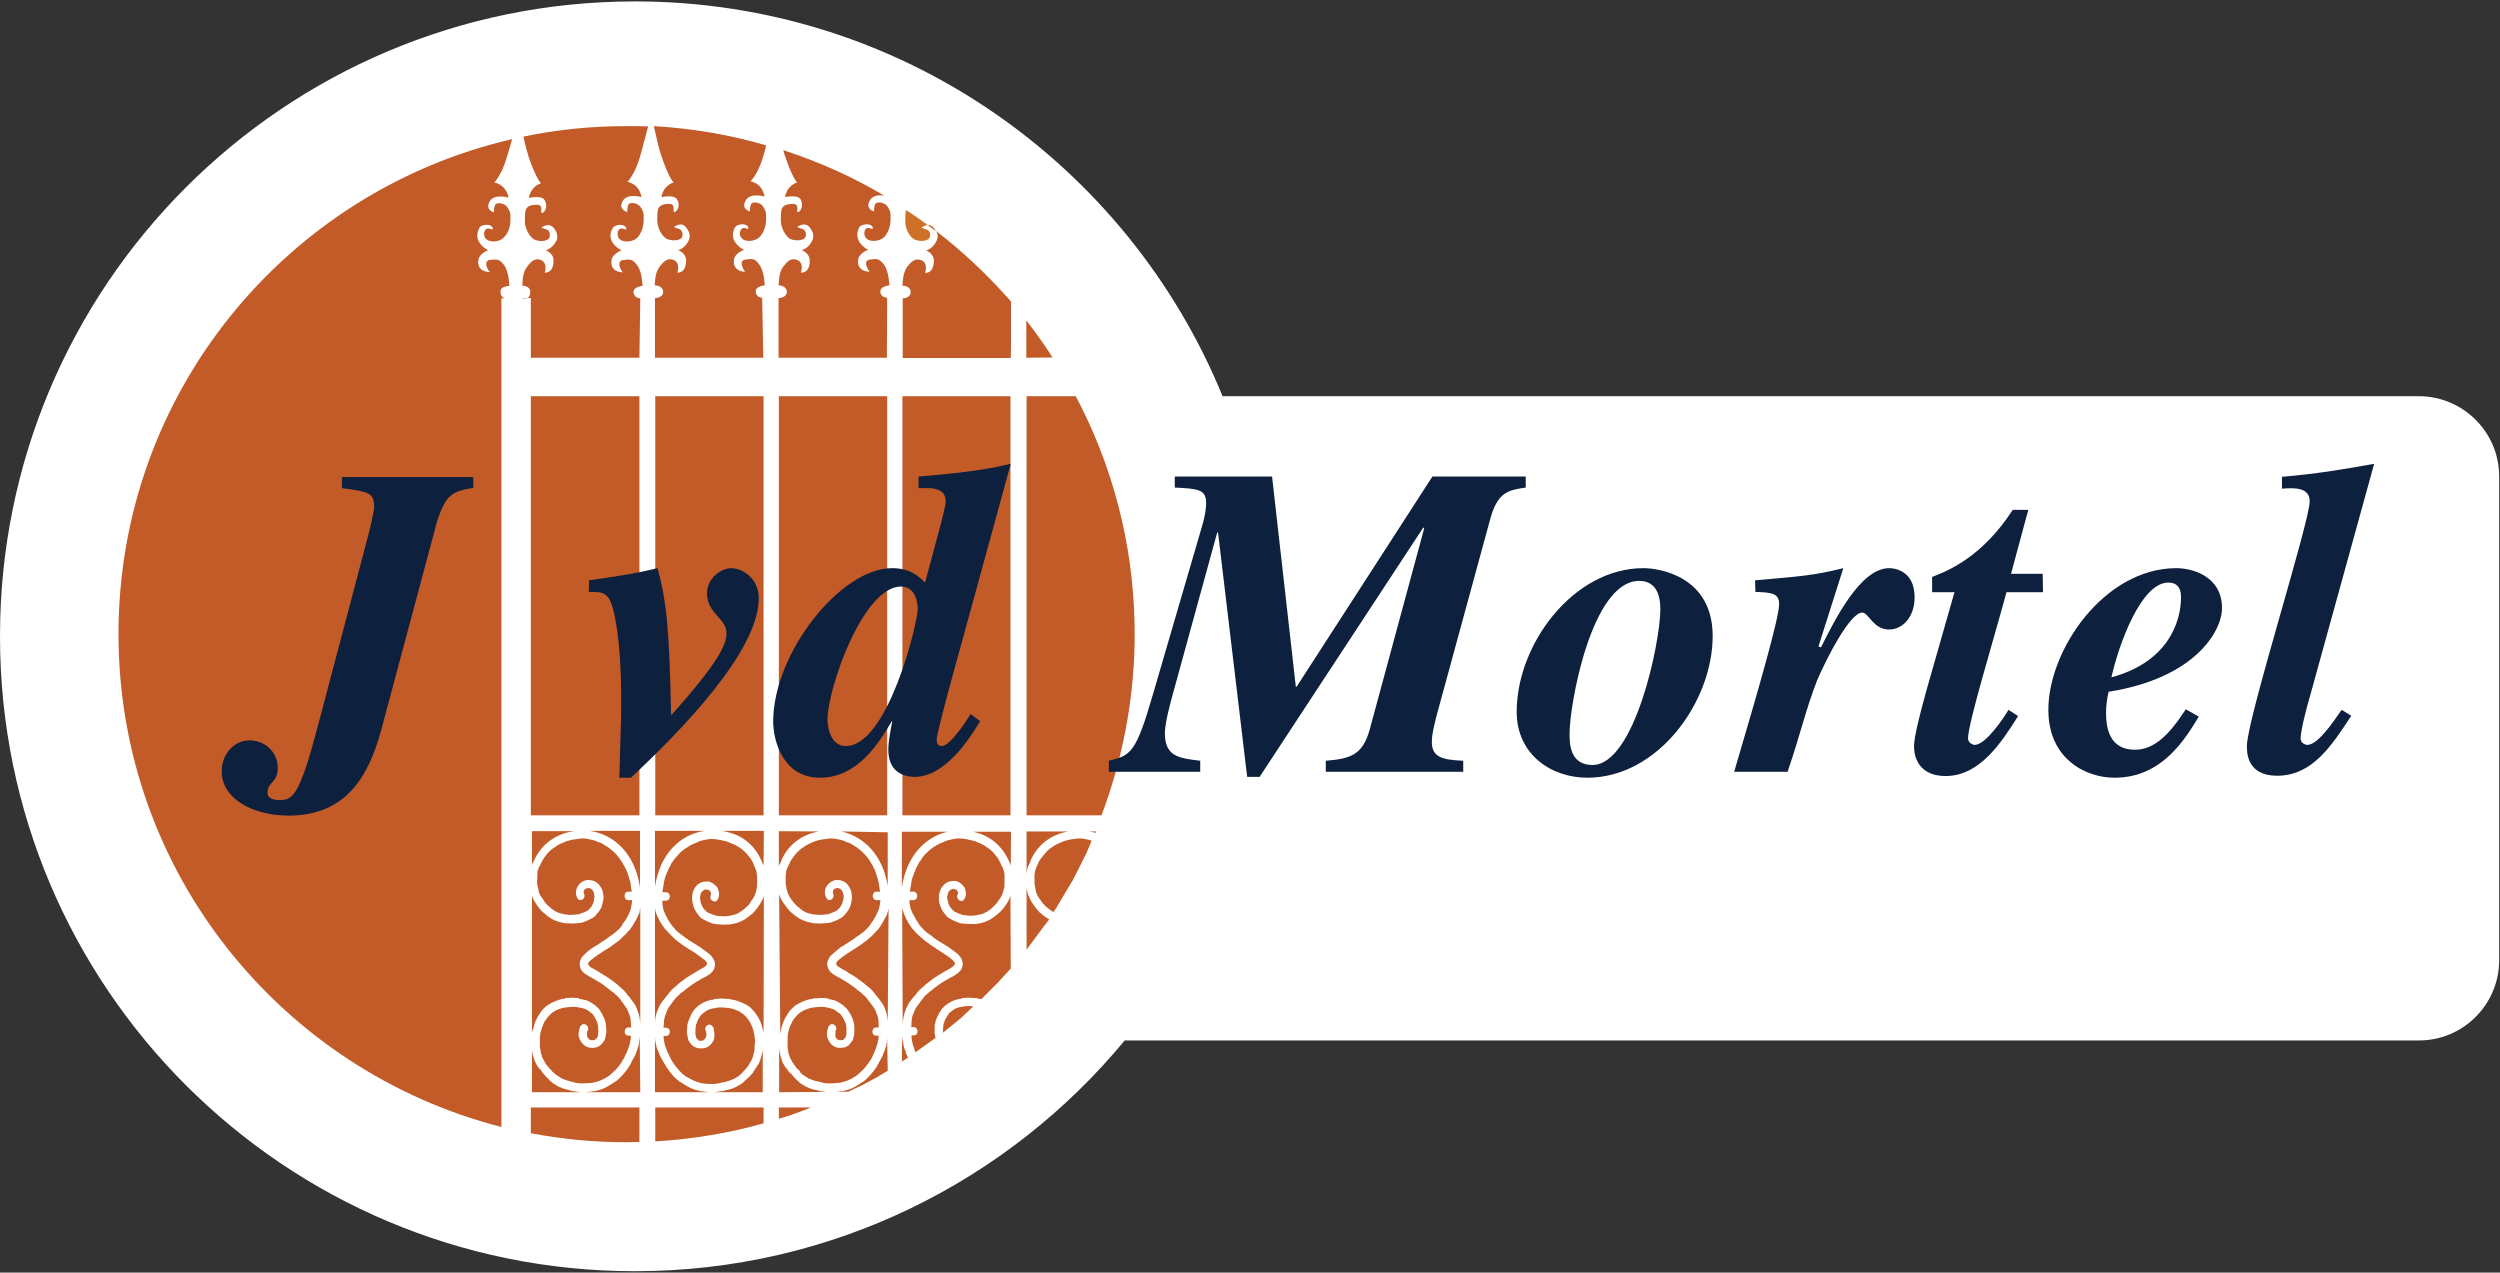 <?xml version="1.0" encoding="utf-8"?>
<!-- Generator: Adobe Illustrator 22.0.1, SVG Export Plug-In . SVG Version: 6.00 Build 0)  -->
<svg version="1.1" id="Laag_1" xmlns="http://www.w3.org/2000/svg" xmlns:xlink="http://www.w3.org/1999/xlink" x="0px" y="0px"
	 width="884px" height="450px" viewBox="0 0 884 450" style="enable-background:new 0 0 884 450;" xml:space="preserve">
<rect x="0" y="0" width="884" height="450" fill="#333333" stroke="none"/>
<style type="text/css">
	.st0{fill:#FFFFFF;}
	.st1{fill:#C25B28;}
	.st2{fill:#CF7028;}
	.st3{fill:#0D203E;}
</style>
<g id="Laag_2_1_">
	<path class="st0" d="M855.3,140.1h-423C398.8,58.2,318.4,0.5,224.5,0.5C100.5,0.5,0,101,0,225s100.5,224.5,224.5,224.5
		c69.7,0,132-31.8,173.2-81.6h457.7c15.6,0,28.3-12.8,28.3-28.3V168.4C883.7,152.8,870.9,140.1,855.3,140.1z"/>
</g>
<path class="st1" d="M226.4,320.8v41.6v-0.2c0-0.6-0.1-1.3-0.2-1.9c-0.1-1.4-0.6-2.5-1.1-3.8l-0.2-0.5c-0.5-1.2-1.8-2.6-2.5-3.7
	l-0.2-0.1c-0.7-0.9-1.1-1.5-1.6-2s-1-0.9-1.6-1.4l0,0c-0.1-0.2-0.4-0.4-1.5-1.3h-0.1l-0.2-0.2c-1.8-1.4-2.4-1.8-4.3-2.9
	c-0.6-0.4-1.1-0.7-1.6-1c-0.8-0.5-1.6-0.9-2.3-1.3c-0.4-0.3-0.7-0.5-0.8-0.8c-0.2-0.3-0.3-0.4-0.3-0.6c0-0.1,0.1-0.2,0.2-0.3
	c0-0.1,0.1-0.1,0.1-0.1c0.2-0.4,0.5-0.7,0.9-0.9c0.2-0.2,0.6-0.5,1.1-0.9s0.9-0.6,1.1-0.8c0-0.1,0.1-0.1,0.2-0.1
	c0.9-0.6,1.9-1.2,2.2-1.5h0.1c0.5-0.3,1-0.6,1.6-1c0.5-0.3,0.9-0.6,1.2-0.9c0.4-0.3,0.8-0.5,1.3-0.9c0.2-0.1,0.7-0.5,1.3-1
	c0.1-0.2,0.3-0.3,0.5-0.5c0.1-0.1,0.3-0.2,0.4-0.4c0.8-0.7,1.6-1.5,2.2-2.3c0.1,0,0.1,0,0.2,0c0-0.2,0.1-0.2,0.2-0.4
	c0.1-0.1,0.2-0.3,0.4-0.5c0.6-0.9,1.2-1.8,1.6-2.6c0.3-0.5,0.6-1.1,0.8-1.6s0.5-1,0.7-1.5C226.1,321.9,226.4,321.3,226.4,320.8z
	 M208.6,293.8h17.7v20C224.6,302,217.3,295.1,208.6,293.8z M188.1,306v-12.1H203c-6.8,0.9-11.4,4.9-13.8,9.6
	c-0.2,0.3-0.3,0.7-0.6,1.3C188.3,305.1,188.2,305.5,188.1,306z M188.1,365.5v-49c0,0.1,0,0.1,0,0.2v0.1l0,0c0.5,1.3,1.1,2.3,1.9,3.5
	l0.2,0.1v0.1c0.4,0.6,0.9,1.2,1.3,1.6c0.5,0.5,0.9,0.8,1.4,1.2c0.4,0.3,0.4,0.3,0.4,0.4c0.9,0.6,1.7,1.3,3,1.8
	c0.4,0.1,0.8,0.3,1.1,0.4c0.2,0.1,0.2,0.1,0.3,0.1c0.8,0.2,1.7,0.4,2.4,0.5c0.1,0,0.2,0,0.3,0c0.2,0,0.5,0,0.6,0h0.1h0.1
	c0.9,0.1,2.3,0,3.5-0.1c0.3-0.1,0.5-0.1,0.8-0.1c0.1,0,0.4-0.1,0.5-0.1s0.1-0.1,0.1-0.1l0,0h0.1c1.5-0.5,2.4-1,3.1-1.4
	c0.8-0.4,1.3-0.9,1.8-1.6c0.6-0.6,1.1-1.3,1.5-2.1c0.3-0.8,0.5-1.6,0.7-2.8c0.1-0.1,0.1-0.4,0.1-0.6c0,0,0-0.1,0-0.2s0-0.3,0-0.5
	s-0.1-0.5-0.1-0.9c-0.1-0.1-0.1-0.1-0.1-0.1c0-0.5-0.1-0.9-0.3-1.4c0,0,0,0-0.1-0.1c-0.1-0.2-0.2-0.4-0.2-0.5c0,0,0,0-0.1-0.1
	c0,0-0.1-0.1-0.1-0.2c-0.1-0.2-0.3-0.4-0.4-0.4V313c-1-1.2-2.4-1.8-3.7-1.8c-0.2,0-0.5,0-0.8,0c-0.2,0-0.4,0-0.6,0.2h-0.1h-0.1
	c-0.8,0.3-1.2,0.6-1.7,1.1c-0.4,0.4-0.8,0.9-1.1,1.7c-0.4,1.1-0.4,2.6,0.5,3.7c0.7,1,3.1-0.1,2-2.1v-0.5c0-0.4,0.4-0.8,0.5-1
	c0.2-0.1,1.1-0.3,1.2-0.3c0.4,0,1,0.3,1.4,0.8c0.1,0,0.2,0.1,0.2,0.2c0,0,0,0,0,0.1v0.1c0.1,0.1,0.1,0.1,0.2,0.1v0.1
	c0,0.1,0,0.1,0,0.1c0.1,0.3,0.2,0.6,0.2,1l0,0c0.1,0.1,0.1,0.2,0.1,0.3l0,0c0,0.1,0,0.2,0,0.2v0.1c0,0.2,0,0.3-0.1,0.5
	c-0.1,0.9-0.2,1.5-0.4,1.9c-0.2,0.5-0.5,1-0.9,1.5c-0.4,0.4-0.7,0.8-1.2,1.1c-0.4,0.2-1.2,0.6-2.5,1l0,0l-0.1,0.1
	c-0.1,0-0.1,0.1-0.4,0.1c-0.1,0-0.3,0-0.5,0c-1,0.2-2.2,0.2-2.9,0.2h-0.1l0,0c-0.2,0-0.3,0-0.5-0.1c0,0-0.2,0-0.3,0
	c-0.6-0.1-1.3-0.2-1.9-0.4c0,0-0.1,0-0.2,0c-0.3-0.2-0.5-0.2-0.9-0.3c-1.1-0.5-1.6-0.9-2.4-1.5l-0.5-0.4c-0.2-0.2-0.6-0.5-1-0.9
	c-0.2-0.3-0.6-0.7-1-1.2c0-0.1,0-0.1,0-0.1l-0.1-0.2c-0.8-1-1.3-1.8-1.7-2.7l0,0c0-0.3-0.1-0.5-0.2-0.9c0-0.1,0-0.2,0-0.2
	c-0.3-0.9-0.5-1.9-0.5-2.7l0.1-2.3v-0.3c0-0.5,0-1.1,0.1-1.4v0.1c0.1-0.5,0.5-1.2,0.7-1.9h0.1V306l0,0h0.1c0.1-0.4,0.4-0.9,0.5-1.2
	c0.1,0,0.1,0,0.1-0.1c0.3-0.7,0.7-1.2,1.1-1.8c0.4-0.6,1-1.3,1.6-1.9s1.3-1.1,2-1.5c0.6-0.5,1.3-0.9,2-1.2h0.1
	c0.6-0.3,1.3-0.6,2.1-0.9c0.8-0.2,1.7-0.5,2.7-0.6c1.1-0.1,1.7-0.3,2.2-0.3c0.6,0,1.2-0.1,2,0.1h0.1c0.6,0.1,1,0.2,1.5,0.3
	c0.6,0.1,0.9,0.2,2.2,0.7c0,0.1,0.1,0.1,0.1,0.1c0.8,0.2,1.4,0.4,1.8,0.7c0.1,0.1,0.1,0.1,0.1,0.1c0.4,0.2,0.8,0.5,1.1,0.7
	c0.1,0,0.1,0,0.1,0c0.4,0.3,1,0.6,1.5,1.1c0.6,0.4,1.3,1,1.8,1.6l0,0c0.4,0.5,0.8,0.9,1.1,1.3c0.4,0.5,0.6,0.9,0.9,1.3l0,0
	c0.3,0.4,0.5,0.8,0.8,1.3c0.3,0.4,0.5,1,0.8,1.5l0,0c0.2,0.5,0.4,1,0.6,1.4c0.2,0.5,0.3,0.9,0.4,1.2c0.1,0.5,0.2,0.9,0.4,1.3
	c0.2,0.5,0.2,0.9,0.3,1.4c0,0.1,0.1,0.5,0.1,0.9c0.1,0.6,0.2,1.1,0.3,1.8h-1.3c-0.5,0-0.8,0.2-1,0.5c-0.5,0.9-0.3,2.4,1,2.5h1.4v0.1
	c0,0.6-0.1,1.2-0.2,1.7c-0.1,0.5-0.2,0.9-0.3,1.5c-0.1,0.4-0.3,0.8-0.5,1.2c-0.1,0.5-0.4,0.9-0.7,1.4c-0.4,0.9-0.9,1.6-1.5,2.3
	c0,0.1-0.1,0.3-0.3,0.5c0,0.1-0.1,0.2-0.2,0.4l0,0c-0.5,0.8-1.2,1.4-1.9,2c-0.2,0.1-0.2,0.3-0.3,0.3c-0.2,0.1-0.3,0.2-0.4,0.3
	c-0.3,0.3-0.8,0.6-1.4,1c-0.4,0.2-0.7,0.5-1.1,0.8c-0.4,0.4-0.9,0.6-1.3,0.9c-0.3,0.2-0.9,0.5-1.4,0.9l0,0c-0.4,0.3-1.3,0.9-2.4,1.5
	c0,0.1,0,0.1-0.1,0.1c-0.5,0.3-0.9,0.6-1.2,0.9c-0.4,0.2-0.8,0.5-1.2,1c-0.5,0.4-1.1,1-1.5,1.6c0,0.1-0.2,0.3-0.2,0.5
	c-0.3,0.4-0.4,1.1-0.4,1.6c0,0.7,0.1,1.4,0.5,2.1c0.4,0.6,0.9,1.2,1.8,1.7c0.9,0.6,1.6,1,2.4,1.4c0.6,0.4,1.1,0.7,1.5,0.9
	c1.9,1.1,2.4,1.5,4,2.8l0.3,0.2c0,0,0.1,0,0.1,0.1c1,0.8,1,0.8,1,0.8c0.1,0,0.1,0.1,0.4,0.2c0,0.1,0,0.1,0.1,0.1
	c0.5,0.5,0.9,0.9,1.3,1.2c0.4,0.4,0.9,0.9,1.4,1.8l0.2,0.2c0.6,0.9,1.6,2.1,1.9,2.9c0.1,0.1,0.1,0.1,0.2,0.5
	c0.5,1.1,0.8,1.8,0.9,2.9c0,0.5,0.1,1.2,0.1,1.8l0,0c0,0.3,0.1,0.5,0.1,0.9h-1c-1.7,0-1.8,2.9,0,2.9h0.9c0,0.5,0,1-0.1,1.3v0.1
	c0,0.1-0.1,0.3-0.1,0.4s-0.1,0.2-0.1,0.4c0,0,0-0.1,0,0c0,0.2-0.1,0.3-0.1,0.6c0,0.2-0.1,0.4-0.1,0.4v0.1l-0.1,0.1
	c0,0.3-0.2,0.5-0.2,0.8c-0.2,0.4,0-0.3,0,0c-0.2,0.3-0.2,0.5-0.3,0.9c-0.2,0.3,0.3-1,0,0c-0.4,0.9-0.9,1.9-1.3,2.7
	c-0.4,0.9,0-0.1,0,0c0,0.2-0.1,0.3-0.2,0.4c-0.1,0.3-0.3,0.4-0.4,0.6c0,0,0-0.1,0,0c0,0-0.1,0.1-0.1,0.2c-0.1,0,0,0,0,0l0,0l0,0v0.1
	v0.1h-0.1c0,0-0.2,0.3-0.1,0.2l0.1-0.2c-0.1,0.2-0.2,0.3-0.3,0.5c-0.6,0.9-1.5,2.1-2.6,3c-0.2,0.2-0.5,0.5-0.7,0.7
	c-0.2,0.1-0.4,0.3-0.6,0.5c0,0,0,0,0,0.1c-0.6,0.3-0.7,0.4-0.8,0.5c-1.5,0.9-2.7,1.6-5,2.1c-1.4,0.2-2.6,0.3-3.8,0.3
	s-2.3-0.1-3.6-0.5v-0.1h-0.4H202h-0.1l-0.1-0.1c-0.9-0.2-1.9-0.5-2.7-0.9c-0.5-0.1-0.9-0.4-1.3-0.7c-0.4-0.2-0.8-0.5-1-0.7h-0.1
	h-0.1V380h-0.1v-0.1l-0.1-0.1c-0.1,0,0.1,0.2,0.1,0.1l-0.1-0.1c-0.1,0,0,0,0,0l-0.1-0.1l-0.1-0.1H196l0,0h-0.1v-0.1c0-0.1,0,0,0,0
	l-0.1-0.2h-0.1l0,0v-0.1l-0.2-0.1h-0.1V379l-0.2-0.2l0,0v-0.1l-0.1-0.1l-0.1-0.1c-0.1-0.1-0.2-0.2-0.3-0.3v-0.1h-0.1l0,0h-0.1
	c-0.2-0.3-0.4-0.5-0.5-0.7c-0.2-0.2,0,0,0,0c-0.1-0.1-0.1-0.1-0.1-0.1s0.2,0.2,0,0c-0.1-0.2-0.4-0.5-0.6-0.7l0,0l-0.2-0.2
	c0-0.1,0.2,0.1,0,0c0-0.1-0.1-0.3-0.3-0.5c0-0.2,0.3,0.4,0,0c-0.2-0.4-0.6-1.2-0.8-1.5c-0.1-0.3-0.3-0.4-0.3-0.5c0-0.2,0,0,0,0
	c0-0.1,0-0.1,0-0.1c-0.1-0.5-0.2-0.9-0.4-1.4s0.1,0.5,0,0c-0.2-0.5-0.2-0.9-0.2-1.4c-0.1-0.4,0,0.1,0,0H191c0-0.1,0,0,0,0
	c0-0.1,0-0.4-0.1-0.6c0-0.2,0.1,0.3,0,0c0-0.2,0-0.4,0-0.6s0.1,1.1,0,0c0-1.1,0-2.3,0-2.9c0-0.8,0,0,0,0v-0.1v-0.2v-0.1
	c0-0.1,0,0.1,0,0s0.1-0.2,0.1-0.4c0-0.2-0.1,0.3,0,0s0.1-0.7,0.1-1c0-0.1,0.1-0.2,0.1-0.4c0.1-0.2,0.1-0.3,0.2-0.3v-0.2
	c0-0.1,0,0.1,0,0s0-0.2,0.1-0.3c0,0,0,0,0-0.1c0.2-0.7,0.6-1.5,0.9-2.2c0-0.1,0-0.2,0.1-0.3l0.1-0.1c0,0,0,0,0-0.1
	c0.4-0.5,0.8-1,1.1-1.5c0.4-0.5-0.3,0.4,0,0c0.4-0.4,0.8-0.8,1.1-1.1c0.4-0.4,0,0,0,0c0.1-0.1,0.1-0.1,0.1-0.1
	c0.1-0.1,0.2-0.1,0.3-0.2s0.1-0.2,0.1-0.2c0.1,0,0,0.1,0,0c0.3,0,0.3-0.2,0.5-0.2c0,0-0.2,0.1,0,0c0.1-0.1,0.4-0.3,0.5-0.4l0,0h0.1
	l0.1-0.1l0.1-0.1l0,0h0.1h0.1c0.5-0.3,1.2-0.5,1.8-0.7c0.2,0,0.2,0,0.4-0.1c0.1,0,0.4,0,0.5-0.1l0,0h0.1h0.1h0.1l0.1-0.1h0.1
	c0,0-0.2,0.1,0,0c0.2,0,0.4,0,0.7,0c0.2-0.1,0.4-0.1,0.6-0.1c0.2,0-1,0.1,0,0s2-0.1,2.8,0l0.2,0.1l0,0h0.1h0.1l0,0h0.1l0,0h0.1h0.1
	v0.1c0.2,0,0.5,0.1,0.9,0.1c0.2,0.1-0.9-0.2,0,0c0.9,0.3,1.4,0.3,2.5,1.1c1.1,0.8-0.6-0.4,0,0s0.9,0.8,1.3,1c0.3,0.4-0.3-0.2,0,0
	c0.3,0.4,0.6,0.8,0.9,1.4c0.4,0.6,0,0,0,0c0.1,0,0.1,0.1,0.1,0.1s-0.1-0.1,0,0l0.1,0.2c0,0.1-0.1-0.1,0,0c0,0.1,0.1,0.2,0.1,0.3
	c0.1,0.1-0.2-0.5,0,0c0.3,0.5,0.5,1,0.6,1.5v0.2c0,0,0-0.2,0,0c0,0,0.1,0.1,0.1,0.3h0.1l0,0v0.1c0,0-0.1-0.2,0,0c0,0.3,0,0.6,0,1
	c0,0.2,0,0.3,0,0.4c0.1,0.1,0.1,0.2,0.1,0.3l0,0v0.1v0.1v0.1v-0.1v0.1v0.1c0,0.1,0,0.2,0,0.4c-0.1,0,0-0.2,0,0c-0.1,0-0.1,0-0.1,0.1
	v0.1l0,0c0,0.1,0.1-0.3,0,0.1c0,0.2,0,0.5,0,0.8c0,0.1-0.1,0.2-0.1,0.2c0,0.1-0.1,0.1-0.1,0.2v0.1l0,0c-0.1,0.2-0.3,0.4-0.4,0.5
	c-0.2,0.1-0.3,0.2-0.3,0.3c-0.1,0-0.1,0.1-0.1,0.1c-0.1,0.1-0.2,0.1-0.4,0.2c-0.1,0-0.4,0-0.7,0c-0.2,0-0.4,0-0.5,0s-0.1,0-0.2-0.1
	c0,0-0.2-0.1-0.4-0.2c-0.1,0-0.2-0.2-0.2-0.3c-0.2-0.2-0.3-0.3-0.4-0.5c0-0.1-0.1-0.2-0.1-0.3c0-0.1,0-0.3,0-0.4c0-0.2,0-0.3,0-0.4
	c0-0.3,0-0.6,0-0.9c0.1,0,0.1-0.1,0.2-0.2l0,0c0.9-1.6-1.3-3.3-2.4-1.8c0,0-0.3,0.3-0.3,0.5c-0.1,0.3-0.2,0.5-0.2,0.7
	c-0.1,0.4-0.3,1-0.3,1.6c0,0.3,0,0.5,0,0.8c0.1,0.3,0.2,0.5,0.2,0.8c0.1,0.3,0.3,0.5,0.4,0.8c0.2,0.3,0.4,0.6,0.6,0.9
	c0.2,0.2,0.4,0.5,0.7,0.7c0.4,0.4,0.8,0.6,1.3,0.8l0,0c0.5,0.2,1,0.2,1.5,0.2s1,0,1.5-0.1c0.4-0.1,0.8-0.4,1.3-0.6l0,0
	c0.3-0.3,0.5-0.5,0.9-0.9c0.2-0.3,0.4-0.6,0.7-0.9c0-0.1,0-0.1,0-0.2l0,0l0,0v-0.1c0.1-0.1,0.2-0.1,0.2-0.2c0-0.2,0,0,0,0
	c0-0.1,0-0.2,0.1-0.2c0-0.1-0.1,0,0,0c0-0.2,0.3-1.6,0.3-1.8l0,0c0.1-0.2,0.1-0.3,0.1-0.5v-0.2v-0.1l0,0v-0.1v-0.1v-0.1v-0.2l0,0
	v-0.1c0-0.1,0-0.2,0-0.4c0-0.2-0.1-0.4-0.1-0.5c0-0.3,0-0.8-0.1-1.1l0,0V362v-0.1v-0.1v-0.1h-0.1v-0.1c0-0.1,0-0.3-0.1-0.4
	c-0.2-0.8-0.4-1.4-0.8-2.1c-0.1-0.2-0.2-0.2-0.2-0.4c0,0-0.1-0.1-0.2-0.4h-0.1c-0.4-0.9-0.8-1.5-1.3-1.9c-0.5-0.5-1-1-1.8-1.5
	c-1.5-1.1-2.3-1.2-3.6-1.5c-0.2-0.1-0.5-0.1-0.8-0.1c-0.3-0.1,0,0,0,0l0,0c0,0,0,0-0.1,0l0,0l-0.1-0.1l0,0h-0.1h-0.1V353h-0.1
	c-0.1,0-0.2-0.1-0.3-0.1h-0.1c-1.1-0.1-2.4-0.2-3.6,0c-0.2,0-0.5,0-0.7,0l0,0h-0.1h-0.1h-0.1l0,0l0.3,0.1h-0.2h-0.1v0.1h-0.1h-0.1
	l0,0l-0.1,0.1h-0.1h-0.1l0,0H199c-0.2,0-0.4,0-0.5,0.1c-0.2,0.1-0.4,0.1-0.4,0.1c-0.4,0.2-1,0.3-1.4,0.5h-0.1h-0.1
	c-0.1,0.1-0.2,0.2-0.3,0.2c-0.1,0.1-0.1,0.1-0.3,0.1l0,0c-0.5,0.2-1,0.5-1.4,0.7c-0.1,0.1-0.3,0.2-0.4,0.3c-0.1,0-0.2,0.1-0.3,0.1
	c-0.1,0.1-0.3,0.3-0.4,0.4c-0.1,0-0.1,0-0.2,0c-0.6,0.5-1.1,1.1-1.6,1.6c-0.4,0.6-0.9,1.3-1.2,1.8c0,0,0,0-0.1,0.1
	c0,0.1,0,0.2-0.1,0.2c0,0.1-0.1,0.2-0.2,0.4c-0.4,0.7-0.9,1.8-1.1,2.6v0.1c0,0.1-0.1,0.1-0.1,0.3c0,0.1-0.1,0.3-0.1,0.4
	c-0.1,0.1-0.1,0.1-0.1,0.2v0.2l0,0v0.1C188.1,364.7,188.1,365.1,188.1,365.5L188.1,365.5L188.1,365.5z M205.4,386.2h-17.3V371
	c0,0.1,0,0.1,0,0.3c0,0.6,0.2,1.2,0.3,1.7c0.2,0.5,0.3,1.1,0.5,1.6l0,0c0.1,0.3,0.2,0.6,0.4,1c0.1,0.1,0.1,0.3,0.2,0.4
	c0.2,0.4,0.5,1,0.9,1.4c0,0.2,0.2,0.4,0.4,0.5c0,0.1,0.1,0.2,0.2,0.2c0.2,0.3,0.5,0.6,0.7,0.9v0.1v0.1h0.1c0.3,0.5,0.9,1,1.3,1.5
	c0.1,0.1,0.2,0.2,0.3,0.3c0.1,0.1,0.2,0.1,0.2,0.2v0.1h0.1l0,0l0.1,0.1c0.1,0.2,0.3,0.3,0.5,0.5v0.1c0.1,0.1,0.1,0.1,0.2,0.1v0.1
	h0.1v0.1h0.1v0.1l0,0h0.1h0.1c0,0.1,0,0.2,0.1,0.2c0.3,0.3,0.7,0.6,1.3,0.9c0.4,0.3,1,0.7,1.8,1c1.2,0.5,2.2,0.8,3.3,1
	c1.2,0.3-0.2,0,0,0l0.5,0.2C202.2,385.8,204,386,205.4,386.2z M226.4,386.2H207c1.1-0.1,2.2-0.2,3.3-0.4c2.8-0.5,4.2-1.4,6-2.5
	c0.3-0.2,0.7-0.5,0.7-0.5h0.1l0.1-0.1c0.2-0.1,0.6-0.4,0.9-0.6c0.3-0.3,0.6-0.5,0.9-0.8c1.5-1.4,2.8-3.2,3.6-4.4c0,0,0,0,0-0.1h0.1
	v-0.1c0.1-0.2,0.3-0.5,0.4-0.7c0.1-0.2,0.1-0.4,0.2-0.5c0.5-1,1.2-2,1.6-3.1c0.1-0.2,0.1-0.5,0.3-0.9c0.1-0.2,0.2-0.4,0.3-0.9l0,0
	v-0.1c0.1-0.3,0.2-0.5,0.3-0.7c0-0.2,0-0.4,0.1-0.7V369c0.1-0.3,0.1-0.5,0.1-0.9V368c0.1-0.5,0.2-1,0.2-1.5v-0.2L226.4,386.2
	L226.4,386.2z"/>
<path class="st2" d="M330.5,81c-0.7-1.2-1.6-1.5-2.5-1.4c1,0.7,2,1.5,2.9,2.2C330.7,81.3,330.5,81,330.5,81z"/>
<path class="st2" d="M323.7,84.8c1.9,0.7,4.1,0.4,4.8-0.5c0.8-0.9,0.4-2.7-0.7-3.1c-1.1-0.3-2-0.7-2-0.7s1.1-0.9,2.3-0.9
	c-2.5-1.8-5-3.6-7.7-5.3c-0.3,0.9-0.3,2.5-0.3,4C320,80.6,321.6,84.1,323.7,84.8z"/>
<path class="st1" d="M231.6,321.1v40.7c0-0.5,0.1-1,0.1-1.6c0.2-1.4,0.6-2.5,1.2-3.8l0.2-0.5c0.5-1.2,1.8-2.6,2.6-3.7l0.1-0.1
	c0.7-0.9,1.2-1.5,1.6-2c0.5-0.5,1-0.9,1.6-1.4c0.1,0,0.1,0,0.1,0c0-0.2,0.4-0.4,1.4-1.3l0.3-0.2c1.8-1.4,2.3-1.8,4.3-2.9
	c0.6-0.4,1.1-0.7,1.6-1c0.8-0.5,1.6-0.9,2.3-1.3c0.4-0.3,0.7-0.5,0.9-0.8c0-0.3,0.1-0.4,0.1-0.6c0-0.1-0.1-0.2-0.1-0.3
	c0-0.1,0-0.1-0.1-0.1c-0.2-0.4-0.5-0.7-0.9-0.9c-0.2-0.2-0.7-0.5-1.1-0.9c-0.5-0.4-0.9-0.6-1.2-0.8c0-0.1,0-0.1,0-0.1
	c-1-0.6-1.8-1.2-2.3-1.5h-0.1c-0.5-0.3-1-0.6-1.5-1c-0.5-0.3-1-0.6-1.4-0.9c-0.3-0.3-0.7-0.5-1.2-0.9c-0.1-0.1-0.7-0.5-1.3-1
	c-0.1-0.2-0.4-0.3-0.5-0.5c-0.1-0.1-0.3-0.2-0.4-0.4c-0.8-0.7-1.5-1.5-2.2-2.3c-0.1,0-0.1,0-0.1,0c-0.1-0.2-0.2-0.2-0.4-0.4
	c-0.1-0.1-0.2-0.3-0.3-0.5c-0.7-0.9-1.3-1.8-1.7-2.6c-0.3-0.5-0.5-1.1-0.8-1.6c-0.2-0.5-0.4-1-0.6-1.5
	C231.8,322,231.7,321.5,231.6,321.1z M249.2,293.8c-8.6,1.2-15.8,8-17.6,19.7v-19.7H249.2z M270,306.1c-0.1-0.5-0.5-1-0.6-1.4
	c-0.2-0.5-0.4-1-0.6-1.3c-2.3-4.8-6.9-8.7-13.7-9.6h15L270,306.1L270,306.1z M270,365.9c0-0.1,0-0.3,0-0.5c-0.1-0.4-0.1-0.8-0.2-1.3
	l-0.1-0.1l0,0v-0.2c-0.1-0.1-0.1-0.1-0.1-0.2s-0.1-0.3-0.1-0.5s-0.1-0.2-0.1-0.3v-0.1c-0.2-0.9-0.8-1.9-1.1-2.6
	c-0.1-0.2-0.1-0.3-0.2-0.4c0,0-0.1-0.1-0.2-0.2c0-0.1,0-0.1,0-0.1c-0.3-0.5-0.8-1.2-1.3-1.8c-0.5-0.5-1-1.1-1.5-1.6H265
	c-0.1-0.1-0.4-0.3-0.5-0.4c-0.1,0-0.2-0.1-0.3-0.1c-0.1-0.1-0.2-0.2-0.4-0.3c-0.5-0.2-1-0.5-1.6-0.7l0,0c0,0-0.1,0-0.2-0.1
	c-0.1,0-0.2-0.1-0.3-0.2h-0.1h-0.1c-0.5-0.2-0.9-0.4-1.4-0.5c-0.1,0-0.3,0-0.4-0.1c-0.2-0.1-0.5-0.1-0.6-0.1H259l0,0h-0.1h-0.1h-0.1
	v-0.1l0,0h-0.1h-0.1h-0.1l-0.1-0.1h-0.1H258v-0.1h-0.2h-0.1l0,0h-0.1h-0.1c-0.2,0-0.5,0-0.7,0c-1.3-0.2-2.5-0.1-3.6,0H253
	c-0.1,0-0.2,0.1-0.4,0.1h-0.1v0.1h-0.1h-0.1l-0.1,0.1h-0.1l0,0c0,0,0.3-0.1,0,0c-0.4,0-0.5,0-0.8,0.1c-1.2,0.3-2,0.5-3.6,1.5
	c-0.8,0.5-1.3,0.9-1.8,1.5c-0.4,0.4-0.9,1.1-1.4,1.9l0,0c-0.1,0.2-0.1,0.3-0.2,0.4c0,0.2-0.1,0.2-0.1,0.4c-0.4,0.7-0.6,1.3-0.9,2.1
	c0,0.2-0.1,0.3-0.1,0.4v0.1l-0.1,0.1v0.1v0.1v0.1l0,0c-0.1,0.3-0.1,0.8-0.1,1.1c0,0.2,0,0.3-0.1,0.5c0,0.2,0,0.3,0,0.4v0.1l0,0v0.2
	v0.1v0.1v0.1l0,0v0.1v0.2c0,0.2,0,0.3,0.1,0.5l0,0c0,0.2,0.3,1.6,0.3,1.8c0,0,0-0.1,0,0c0,0,0,0.1,0,0.2c0.1,0,0-0.2,0,0
	c0.1,0.1,0.1,0.1,0.2,0.2v0.1l0,0c0.1,0.1,0.1,0.1,0.1,0.2c0.2,0.3,0.4,0.6,0.7,0.9c0.2,0.3,0.4,0.5,0.9,0.9h0.1
	c0.4,0.2,0.8,0.5,1.3,0.6s0.9,0.1,1.4,0.1s0.9,0,1.4-0.2c0.1,0,0.2,0,0.2,0c0.5-0.2,0.9-0.4,1.3-0.8c0.3-0.2,0.5-0.4,0.7-0.7
	c0.2-0.3,0.4-0.6,0.6-0.9c0.1-0.3,0.2-0.5,0.3-0.8c0-0.3,0.1-0.5,0.1-0.8s0-0.5,0-0.8c0-0.5-0.1-1.2-0.2-1.6c0-0.2-0.1-0.4-0.1-0.7
	c-0.1-0.2-0.4-0.5-0.4-0.5c-1.1-1.5-3.2,0.1-2.3,1.8l0,0c0,0.1,0,0.2,0,0.2c0.1,0.3,0.2,0.5,0.2,0.9c0,0.1,0,0.2,0,0.4
	c-0.1,0.1-0.1,0.2-0.2,0.4c0,0.1,0,0.2,0,0.3c-0.1,0.2-0.2,0.4-0.4,0.5c-0.1,0-0.2,0.2-0.3,0.3c-0.1,0.1-0.2,0.2-0.3,0.2
	c-0.1,0.1-0.1,0.1-0.1,0.1c-0.2,0-0.3,0-0.5,0c-0.3,0-0.5,0-0.7,0c-0.2-0.1-0.3-0.1-0.4-0.2v-0.1c-0.1,0-0.3-0.1-0.3-0.3
	c-0.2-0.1-0.2-0.3-0.4-0.5l0,0c-0.1,0-0.1-0.1-0.1-0.1c0-0.1,0-0.1,0-0.2c0,0,0-0.1,0-0.2c-0.1-0.2-0.2-0.5-0.2-0.8c0-0.4,0,0,0-0.1
	l0,0v-0.1c0-0.1,0-0.1,0-0.1c0-0.2,0,0,0,0c0-0.2,0-0.3,0-0.4v-0.1v-0.1v0.1v-0.1v-0.1v-0.1l0,0c0-0.1,0-0.2,0-0.3
	c0-0.1,0-0.2,0-0.4c0.1-0.4,0.1-0.7,0.2-1c0-0.2,0,0,0,0v-0.1l0,0l0,0c0-0.2,0-0.3,0-0.3c0.1-0.2,0,0,0,0v-0.2h0.1
	c0.2-0.5,0.4-1.1,0.6-1.5c0.3-0.5-0.1,0.1,0,0s0.1-0.2,0.1-0.3c0.1-0.1,0,0.1,0,0l0.2-0.2c0-0.1,0,0,0,0v-0.1c0,0-0.4,0.6,0,0
	c0.4-0.7,0.7-1.1,1-1.4c0.3-0.2-0.3,0.4,0,0c0.3-0.2,0.7-0.6,1.3-1c0.5-0.4-1.1,0.8,0,0c1-0.8,1.6-0.8,2.5-1.1c1-0.2-0.2,0.1,0,0
	c0.3,0,0.6-0.1,0.9-0.1h0.1v-0.1h0.1h0.1l0,0l0,0h0.1h0.1h0.1v-0.1c0.9-0.1,1.9-0.1,2.9,0c1.1,0.1-0.2,0,0,0s0.5,0,0.7,0.1
	c0.2,0,0.5,0,0.7,0c0.2,0.1,0,0,0,0l0,0v0.1h0.2h0.1h0.1h0.1c0.1,0.1,0.3,0.1,0.5,0.1c0,0.1,0.2,0.1,0.3,0.1
	c0.6,0.2,1.3,0.4,1.8,0.7h0.1l0,0h0.1h0.1v0.1h0.1v0.1h0.1c0.1,0,0.5,0.2,0.6,0.4c0.1,0.1,0,0,0,0s0.3,0.2,0.4,0.2
	c0.2,0.1-0.1,0,0,0s0.2,0.1,0.2,0.2c0.1,0.1,0.2,0.1,0.3,0.2c0,0,0,0,0.1,0.1c0,0-0.4-0.4,0,0c0.4,0.3,0.8,0.7,1.1,1.1
	c0.4,0.4-0.4-0.5,0,0c0.5,0.5,0.8,1,1.1,1.5c0,0.1,0,0.1,0.1,0.1v0.1c0.1,0.1,0.1,0.2,0.2,0.3c0.3,0.6,0.7,1.5,0.9,2.2
	c0,0.1,0,0.1,0,0.1c0,0.1,0.1,0.2,0.1,0.3c0.1,0.1,0-0.1,0,0l0.1,0.2c0,0,0,0.1,0,0.3c0,0.1,0.1,0.2,0.1,0.4c0.1,0.3,0.2,0.7,0.2,1
	s0-0.2,0,0s0,0.3,0,0.4s0-0.1,0,0v0.1l0.1,0.2v0.1c0,0-0.1-0.8,0,0c0.1,0.7,0.1,1.9-0.1,2.9c0,1.1,0.1-0.2,0,0c0,0.1,0,0.4,0,0.6
	c0,0.3,0-0.2,0,0c0,0.3,0,0.5,0,0.6c0,0,0-0.1,0,0s0-0.4,0,0c0,0.5-0.2,0.9-0.3,1.4c-0.1,0.5,0.1-0.5,0,0s-0.2,0.9-0.4,1.4
	c0,0,0,0,0,0.1c0,0,0.1-0.2,0,0c-0.1,0.1-0.2,0.3-0.2,0.5c-0.2,0.4-0.6,1.1-0.9,1.5c-0.2,0.4,0.2-0.2,0,0c-0.1,0.1-0.1,0.3-0.2,0.5
	c-0.1,0.1,0-0.1,0,0l-0.2,0.2l0,0c-0.2,0.2-0.3,0.5-0.5,0.7s0,0,0,0s0,0-0.1,0.1c0,0,0.2-0.2,0,0c-0.1,0.2-0.4,0.4-0.6,0.7l0,0l0,0
	l-0.1,0.1c-0.1,0.1-0.1,0.2-0.3,0.3l-0.1,0.1v0.1l-0.1,0.1l0,0l-0.2,0.2l-0.1,0.1h-0.1v0.1v0.1h-0.1h-0.1v0.2c-0.1,0,0-0.1,0,0
	l-0.2,0.1l0,0h-0.1v0.1l-0.2,0.1l0,0v0.1c-0.1,0.1,0-0.1,0-0.1v0.1l-0.2,0.1v0.1h-0.1c-0.3,0.2-0.6,0.5-1,0.7
	c-0.4,0.3-0.8,0.5-1.4,0.7c-0.8,0.4-1.8,0.6-2.7,0.9l-0.1,0.1H256h-0.1h-0.5c-0.1,0-0.1,0.1-0.1,0.1c-1.1,0.3-2.3,0.5-3.5,0.5
	c-1.1,0-2.4,0-3.8-0.3c-2.3-0.5-3.5-1.3-5-2.1c-0.1,0-0.2-0.1-0.8-0.5c0-0.1-0.1-0.1-0.1-0.1c-0.2-0.1-0.4-0.3-0.6-0.5
	c-0.3-0.1-0.5-0.4-0.8-0.7c-0.9-0.9-1.8-2.1-2.5-3c-0.1-0.2-0.2-0.3-0.3-0.5l0.2,0.2c0,0.1-0.2-0.2-0.2-0.2l0,0v-0.1h-0.1l-0.1-0.1
	l0,0l0,0l0,0c0-0.1,0-0.2,0-0.2c-0.1-0.1,0,0,0,0c-0.2-0.2-0.3-0.4-0.4-0.6c-0.1-0.1-0.1-0.2-0.2-0.4c-0.1-0.1,0.4,0.9,0,0
	c-0.4-0.8-0.9-1.8-1.3-2.7c-0.4-1,0.1,0.3,0,0c-0.1-0.4-0.1-0.6-0.3-0.9c-0.1-0.3,0.1,0.4,0,0c-0.1-0.3-0.3-0.5-0.3-0.8l-0.1-0.1
	v-0.1c0,0,0-0.2-0.1-0.5c0-0.3-0.1-0.4-0.1-0.6c0-0.1,0,0,0,0c0-0.1,0-0.2-0.1-0.4c0-0.1-0.1-0.3-0.1-0.4v-0.1c0-0.4,0-0.8-0.1-1.3
	h0.9c1.8,0,1.8-2.9,0-2.9h-0.9c0-0.3,0.1-0.5,0.1-0.9l0,0c0.1-0.6,0.1-1.3,0.1-1.8c0.2-1.1,0.5-1.8,0.9-2.9c0.1-0.4,0.1-0.4,0.2-0.5
	c0.3-0.9,1.3-2.1,1.9-2.9l0.1-0.2c0.6-0.8,1-1.3,1.5-1.8c0.3-0.3,0.8-0.7,1.3-1.2c0,0,0.1,0,0.1-0.1c0.2-0.1,0.3-0.2,0.4-0.2
	c0,0,0,0,1-0.8c0-0.1,0-0.1,0-0.1l0.3-0.2c1.7-1.3,2.2-1.7,4-2.8c0.5-0.2,1-0.5,1.5-0.9c0.9-0.4,1.7-0.8,2.6-1.4
	c0.8-0.5,1.3-1.1,1.7-1.7c0.4-0.7,0.5-1.4,0.5-2.1c0-0.5-0.1-1.2-0.5-1.6c0-0.2-0.1-0.3-0.2-0.5c-0.4-0.6-1-1.3-1.5-1.6
	c-0.4-0.4-0.8-0.7-1.2-0.9c-0.3-0.2-0.7-0.5-1.2-0.9c-0.1,0-0.1,0-0.1-0.1c-1.1-0.7-1.9-1.2-2.3-1.5l0,0c-0.7-0.4-1.2-0.7-1.5-0.9
	c-0.5-0.3-0.9-0.5-1.3-0.9c-0.4-0.2-0.8-0.5-1.1-0.8c-0.6-0.4-0.9-0.7-1.4-1c-0.1-0.1-0.2-0.2-0.3-0.3c-0.1,0-0.2-0.2-0.5-0.3
	c-0.7-0.6-1.3-1.3-1.8-2h-0.1c-0.1-0.1-0.1-0.2-0.3-0.4c-0.1-0.2-0.2-0.4-0.3-0.5c-0.5-0.7-1-1.4-1.4-2.3c-0.3-0.5-0.5-0.9-0.7-1.4
	c-0.2-0.4-0.4-0.9-0.5-1.2c-0.1-0.5-0.2-1-0.3-1.5s-0.1-1.1-0.1-1.7l-0.1-0.1h1.4c1.3-0.1,1.7-1.6,1-2.5c-0.1-0.3-0.5-0.5-1-0.5
	h-1.3c0.1-0.6,0.2-1.2,0.3-1.8c0-0.3,0.1-0.7,0.2-0.9c0-0.5,0-1,0.2-1.4c0.1-0.4,0.2-0.9,0.3-1.3c0.1-0.3,0.3-0.7,0.5-1.2
	c0.2-0.4,0.4-0.9,0.6-1.4l0,0c0.2-0.5,0.5-1.1,0.8-1.5c0.1-0.5,0.4-0.9,0.7-1.3c0,0,0,0,0.1,0c0.2-0.4,0.4-0.8,0.9-1.3
	c0.4-0.5,0.8-0.8,1.1-1.3c0.1,0,0.1,0,0.1,0c0.4-0.6,1.1-1.2,1.7-1.6c0.6-0.5,1.3-0.8,1.6-1.1c0,0,0,0,0.1,0
	c0.3-0.3,0.7-0.5,1.2-0.7c0,0,0,0,0-0.1c0.5-0.2,1.1-0.4,1.9-0.7c0,0,0,0,0-0.1c1.3-0.5,1.6-0.6,2.2-0.7c0.4-0.1,0.9-0.2,1.5-0.3
	c0.1,0,0.1,0,0.1,0c0.9-0.2,1.4-0.1,2-0.1c0.4,0,1.2,0.1,2.3,0.3c1,0.2,1.8,0.4,2.5,0.6c0.8,0.3,1.5,0.6,2.1,0.9c0.1,0,0.2,0,0.2,0
	c0.6,0.3,1.3,0.7,2.1,1.2c0.6,0.4,1.3,0.9,1.9,1.5s1.2,1.3,1.6,1.9c0.5,0.5,0.8,1.1,1.2,1.8c0,0.1,0,0.1,0,0.1
	c0.1,0.3,0.3,0.8,0.5,1.2v0.1v0.1h0.1c0.3,0.6,0.6,1.4,0.7,1.9v0.1c0,0.3,0.1,0.9,0.2,1.4v0.3v2.3c0,0.8-0.1,1.8-0.3,2.7
	c-0.1,0-0.1,0.1-0.1,0.2c-0.1,0.3-0.1,0.5-0.3,0.9l0,0c-0.3,1-0.9,1.8-1.6,2.7v0.2c-0.1,0-0.1,0-0.1,0.1c-0.3,0.5-0.7,0.9-1,1.2
	c-0.3,0.3-0.7,0.6-1,0.9l-0.5,0.4c-0.8,0.6-1.4,1-2.4,1.5c-0.2,0.1-0.5,0.1-0.9,0.3c-0.1,0-0.1,0-0.2,0c-0.6,0.2-1.3,0.3-1.8,0.4
	c-0.2,0-0.2,0-0.4,0c-0.1,0.1-0.2,0.1-0.4,0.1h-0.1h-0.1c-0.8,0-2,0-2.9-0.2c-0.2,0-0.4,0-0.5,0s-0.2-0.1-0.3-0.1l-0.1-0.1l0,0
	c-1.3-0.4-2-0.8-2.6-1c-0.4-0.3-0.7-0.7-1.1-1.1c-0.4-0.5-0.8-1-0.9-1.5c-0.3-0.5-0.4-1.1-0.5-1.9c0-0.1-0.1-0.3-0.1-0.5v-0.1
	c0,0,0-0.1,0-0.2l0,0c0-0.1,0.1-0.2,0.1-0.3l0,0c0-0.4,0.1-0.8,0.2-1c0,0,0,0,0-0.1v-0.1c0.1,0,0.1,0,0.2-0.1v-0.1
	c0-0.1,0-0.1,0.1-0.1c0-0.1,0-0.2,0.1-0.2c0.4-0.5,1-0.8,1.4-0.8c0.1,0,1,0.2,1.2,0.3c0.2,0.2,0.5,0.6,0.6,1v0.5
	c-1,2,1.4,3.1,2.1,2.1c0.9-1.1,0.9-2.6,0.5-3.7c-0.2-0.9-0.6-1.3-1.2-1.7c-0.4-0.5-0.9-0.8-1.7-1.1l0,0c-0.2-0.2-0.5-0.2-0.6-0.2
	c-0.2,0-0.5,0-0.8,0c-1.3,0-2.7,0.5-3.7,1.8v0.1c-0.2,0.1-0.3,0.2-0.3,0.4c-0.1,0.1-0.2,0.2-0.2,0.2c0,0.1,0,0.1,0,0.1
	c-0.1,0.1-0.2,0.3-0.3,0.5c0,0.1,0,0.1,0,0.1c-0.2,0.4-0.3,0.9-0.4,1.4c0,0,0,0,0,0.1c0,0.3-0.1,0.6-0.1,0.9c0,0.1,0,0.3,0,0.5
	c0,0.1,0,0.2,0,0.2c0,0.2,0.1,0.5,0.1,0.6c0.2,1.2,0.4,2,0.8,2.8c0.3,0.8,0.8,1.4,1.3,2.1s1,1.2,1.8,1.6c0.7,0.4,1.7,0.9,3.2,1.4
	c0.1,0,0.1,0,0.1,0l0.1,0.1c0.1,0,0.5,0.1,0.6,0.1c0.2,0,0.5,0.1,0.8,0.1c1.1,0.1,2.6,0.2,3.5,0.1l0,0h0.1c0.1,0,0.4,0,0.5,0
	s0.2,0,0.3,0c0.8-0.1,1.6-0.3,2.5-0.5c0,0,0,0,0.2-0.1c0.3,0,0.8-0.2,1.1-0.4c1.4-0.5,2.2-1.2,3-1.8c0,0,0.1,0,0.5-0.4
	c0.5-0.4,1-0.7,1.4-1.2s0.9-1,1.3-1.6l0.1-0.1v-0.1c0.9-1.2,1.5-2.2,2-3.5v-0.1c0.1-0.1,0.1-0.3,0.1-0.4L270,365.9L270,365.9z
	 M252.5,386.2c1.3-0.2,3.1-0.4,3.7-0.5l0.4-0.2c0.2,0-1.1,0.3,0,0c1.2-0.2,2.3-0.5,3.3-1l0,0c0.7-0.3,1.3-0.7,1.8-1s0.9-0.5,1.2-0.9
	c0.1,0,0.2-0.1,0.2-0.2l0,0h0.1l0,0l0.1-0.1v-0.1l0,0l0.1-0.1c0.1,0,0.2,0,0.2-0.1v-0.1c0.2-0.1,0.4-0.2,0.5-0.4l0.1-0.1h0.1v-0.1
	c0-0.1,0.2-0.1,0.2-0.2h0.1c0-0.1,0.1-0.2,0.3-0.3c0.5-0.5,0.9-1.1,1.4-1.5l0,0v-0.1V379c0.2-0.2,0.5-0.5,0.7-0.9c0,0,0-0.1,0-0.2
	c0.3-0.1,0.3-0.4,0.5-0.5c0.3-0.5,0.5-1,0.9-1.4c0-0.1,0-0.3,0.1-0.4c0.1-0.3,0.3-0.6,0.4-1l0,0c0.1-0.5,0.3-1.1,0.4-1.6
	c0.2-0.4,0.3-1.1,0.4-1.7c0-0.2,0-0.5,0-0.8c0,0,0-0.1,0-0.2v15.9L252.5,386.2L252.5,386.2L252.5,386.2z M231.6,386.2v-19.3
	c0,0.4,0.1,0.7,0.1,1.1v0.1c0.1,0.3,0.2,0.6,0.2,0.9v0.1c0.1,0.3,0.1,0.5,0.2,0.7c0,0.3,0.1,0.4,0.1,0.7l0.1,0.1l0,0
	c0.1,0.5,0.2,0.7,0.4,0.9c0.1,0.4,0.3,0.7,0.3,0.9c0.4,1.1,1.1,2.2,1.6,3.1c0.1,0.1,0.2,0.3,0.3,0.5c0.2,0.2,0.3,0.5,0.4,0.7
	l0.1,0.1c0,0.1,0,0.1,0,0.1c0.8,1.2,2,3,3.5,4.4c0.3,0.3,0.6,0.5,1,0.8c0.2,0.3,0.5,0.5,0.9,0.6c0,0,0,0.1,0.1,0.1
	c0,0,0.3,0.2,0.8,0.5c1.7,1.1,3,1.9,5.9,2.5c1.2,0.2,2.2,0.3,3.2,0.4L231.6,386.2L231.6,386.2z"/>
<path class="st1" d="M275.5,369.9v16.3l16.7-0.1c-1.1-0.1-2.4-0.3-2.8-0.4l-0.5-0.2c-0.2,0,1.1,0.3,0,0c-1.3-0.2-2.3-0.5-3.3-1
	c-0.8-0.3-1.3-0.7-1.8-1s-1-0.5-1.3-0.9c0,0,0-0.1-0.1-0.2h-0.1l0,0l-0.1-0.1l-0.1-0.1H282c0-0.1-0.1-0.1-0.1-0.2v-0.1h-0.1
	c-0.1-0.1-0.3-0.2-0.4-0.4h-0.1v-0.1h-0.1v-0.1c-0.1-0.1-0.2-0.1-0.2-0.2c-0.2-0.1-0.2-0.2-0.3-0.3c-0.5-0.5-0.9-1.1-1.3-1.5H279
	v-0.1V379c-0.2-0.2-0.5-0.5-0.6-0.9h-0.1c0,0-0.1-0.1-0.1-0.2c-0.1-0.1-0.3-0.4-0.5-0.5c-0.3-0.5-0.5-1-0.8-1.4
	c-0.1-0.1-0.2-0.3-0.2-0.4c-0.1-0.3-0.3-0.6-0.3-1h-0.1c-0.1-0.5-0.3-1.1-0.4-1.6c-0.1-0.4-0.3-1.1-0.3-1.7
	c-0.1-0.2-0.1-0.5-0.1-0.8C275.5,370.4,275.5,370.2,275.5,369.9z M275.5,316.3c0.1,0.1,0.2,0.3,0.2,0.4v0.1c0.5,1.3,1.1,2.3,2.1,3.5
	v0.1c0.1,0,0.1,0.1,0.1,0.1c0.5,0.6,0.9,1.2,1.3,1.6c0.5,0.5,0.9,0.8,1.4,1.2c0.3,0.3,0.4,0.3,0.5,0.4c0.9,0.6,1.6,1.3,3.1,1.8
	c0.3,0.1,0.7,0.3,1.1,0.4c0.1,0.1,0.2,0.1,0.3,0.1c0.8,0.2,1.7,0.4,2.4,0.5c0,0,0.2,0,0.3,0c0.2,0,0.4,0,0.6,0h0.1h0.1
	c0.9,0.1,2.3,0,3.5-0.1c0.2-0.1,0.5-0.1,0.7-0.1s0.4-0.1,0.6-0.1c0.1,0,0.1-0.1,0.1-0.1l0,0c1.6-0.5,2.5-1,3.2-1.4
	c0.8-0.4,1.2-0.9,1.8-1.6c0.5-0.6,1.1-1.3,1.4-2.1c0.4-0.8,0.6-1.6,0.8-2.8c0-0.1,0-0.4,0-0.6c0.1,0,0.1-0.1,0.1-0.2s0-0.3-0.1-0.5
	c0-0.2,0-0.5-0.1-0.9c0-0.1,0-0.1,0-0.1c0-0.5-0.2-0.9-0.3-1.4c-0.1,0-0.1,0-0.1-0.1h-0.1c-0.1-0.2-0.1-0.4-0.2-0.5c0,0,0,0,0-0.1
	c-0.1,0-0.1-0.1-0.1-0.2c-0.2-0.2-0.3-0.4-0.4-0.4V313c-0.9-1.2-2.3-1.8-3.6-1.8c-0.3,0-0.5,0-0.8,0c-0.2,0-0.5,0-0.7,0.2h-0.1
	c-0.7,0.3-1.2,0.6-1.7,1.1c-0.4,0.4-0.8,0.9-1.1,1.7c-0.4,1.1-0.3,2.6,0.6,3.7c0.6,1,3-0.1,2-2.1v-0.5c0-0.4,0.3-0.8,0.5-1
	c0.1-0.1,1-0.3,1.2-0.3c0.4,0,1,0.3,1.4,0.8c0,0,0.1,0.1,0.2,0.2c0,0,0,0,0,0.1v0.1c0,0.1,0.1,0.1,0.1,0.1l0.1,0.1
	c0,0.1,0,0.1,0,0.1c0.1,0.3,0.2,0.6,0.3,1l0,0c0,0.1,0,0.2,0,0.3l0,0c0,0.1,0,0.2,0,0.2v0.1c0,0.2,0,0.3,0,0.5
	c-0.2,0.9-0.3,1.5-0.5,1.9c-0.2,0.5-0.5,1-0.9,1.5c-0.4,0.4-0.7,0.8-1.2,1.1c-0.5,0.2-1.2,0.6-2.4,1c-0.1,0-0.1,0-0.1,0h-0.1
	l-0.1,0.1c0,0-0.1,0.1-0.3,0.1c-0.2,0-0.3,0-0.5,0c-1.1,0.2-2.2,0.2-3,0.2l0,0h-0.1c-0.1,0-0.2,0-0.4-0.1c-0.1,0-0.3,0-0.3,0H288
	c-0.5-0.1-1.2-0.2-1.8-0.4c-0.1,0-0.1,0-0.2,0c-0.3-0.2-0.5-0.2-0.9-0.3c-1-0.5-1.6-0.9-2.3-1.5l-0.4-0.4c-0.4-0.2-0.8-0.5-1-0.9
	c-0.4-0.3-0.7-0.7-1.1-1.2c0-0.1,0-0.1,0-0.1l-0.2-0.2c-0.8-1-1.2-1.8-1.6-2.7l0,0c0-0.3-0.2-0.5-0.2-0.9c0-0.1-0.1-0.2-0.1-0.2
	c-0.2-0.9-0.4-1.9-0.4-2.7v-2.3l0.1-0.3c0-0.5,0-1.1,0.1-1.4v0.1c0.1-0.5,0.4-1.2,0.8-1.9l0,0V306l0,0c0.2-0.4,0.5-0.9,0.6-1.2
	c0,0,0,0,0-0.1c0.4-0.7,0.8-1.2,1.2-1.8c0.5-0.6,1-1.3,1.7-1.9c0.5-0.6,1.3-1.1,1.9-1.5c0.7-0.5,1.4-0.9,2-1.2c0,0,0,0,0.1,0
	c0.5-0.3,1.3-0.6,2.1-0.9c0.7-0.2,1.6-0.5,2.6-0.6c1.1-0.1,1.8-0.3,2.3-0.3s1.2-0.1,1.9,0.1c0.1,0,0.1,0,0.2,0
	c0.6,0.1,1.1,0.2,1.5,0.3c0.6,0.1,0.9,0.2,2.2,0.7c0,0.1,0,0.1,0,0.1c0.8,0.2,1.4,0.4,1.9,0.7c0,0.1,0,0.1,0.1,0.1
	c0.5,0.2,0.8,0.5,1.1,0.7h0.1c0.4,0.3,0.9,0.6,1.5,1.1c0.6,0.4,1.3,1,1.7,1.6h0.1c0.4,0.5,0.8,0.9,1.1,1.3c0.4,0.5,0.7,0.9,0.9,1.3
	l0,0c0.3,0.4,0.5,0.8,0.8,1.3c0.3,0.4,0.5,1,0.7,1.5c0.1,0,0.1,0,0.1,0c0.2,0.5,0.4,1,0.5,1.4c0.2,0.5,0.3,0.9,0.4,1.2
	c0.1,0.5,0.3,0.9,0.4,1.3c0.1,0.5,0.2,0.9,0.3,1.4c0,0.1,0,0.5,0.1,0.9c0.1,0.6,0.2,1.1,0.3,1.8h-1.3c-0.5,0-0.8,0.2-1,0.5
	c-0.6,0.9-0.3,2.4,1,2.5h1.4v0.1c-0.1,0.6-0.1,1.2-0.2,1.7s-0.2,0.9-0.4,1.5c-0.1,0.4-0.3,0.8-0.5,1.2c-0.2,0.5-0.4,0.9-0.7,1.4
	c-0.5,0.9-0.9,1.6-1.5,2.3c0,0.1-0.1,0.3-0.3,0.5c0,0.1-0.2,0.2-0.3,0.4l0,0c-0.6,0.8-1.3,1.4-1.9,2c-0.2,0.1-0.3,0.3-0.4,0.3
	c-0.1,0.1-0.3,0.2-0.4,0.3c-0.4,0.3-0.8,0.6-1.4,1c-0.4,0.2-0.8,0.5-1.1,0.8c-0.5,0.4-0.9,0.6-1.3,0.9c-0.3,0.2-0.9,0.5-1.5,0.9
	c-0.4,0.3-1.3,0.9-2.4,1.5c0,0.1-0.1,0.1-0.1,0.1h0.1c-0.4,0.3-0.8,0.6-1.1,0.9c-0.4,0.2-0.7,0.5-1.2,1c-0.5,0.4-1.2,1-1.5,1.6
	c-0.1,0.1-0.2,0.3-0.2,0.5c-0.3,0.4-0.5,1.1-0.5,1.6c0,0.7,0.2,1.4,0.6,2.1c0.3,0.6,0.9,1.2,1.7,1.7c0.9,0.6,1.7,1,2.5,1.4
	c0.5,0.4,1.1,0.7,1.5,0.9c1.8,1.1,2.3,1.5,4,2.8l0.2,0.2c0.1,0,0.1,0,0.1,0.1c1.1,0.8,1,0.8,1.1,0.8s0.1,0.1,0.3,0.2
	c0,0.1,0,0.1,0,0.1c0.6,0.5,1,0.9,1.4,1.2c0.4,0.4,0.8,0.9,1.4,1.8l0.2,0.2c0.7,0.9,1.6,2.1,2,2.9c0.1,0.1,0.1,0.1,0.2,0.5
	c0.4,1.1,0.8,1.8,0.9,2.9c0,0.5,0.1,1.2,0.1,1.8l0,0c0,0.3,0,0.5,0,0.9h-0.9c-1.7,0-1.8,2.9,0,2.9h0.9c0,0.5-0.1,1-0.1,1.3v0.1
	c-0.1,0.1-0.1,0.3-0.2,0.4c0,0.1,0,0.2,0,0.4c0,0,0-0.1,0,0c0,0.2,0,0.3-0.1,0.6c-0.1,0.2-0.1,0.4-0.2,0.4v0.1v0.1
	c-0.1,0.3-0.2,0.5-0.3,0.8c-0.1,0.4,0.1-0.3,0,0s-0.1,0.5-0.3,0.9c-0.1,0.3,0.4-1,0,0c-0.4,0.9-0.8,1.9-1.2,2.7c-0.5,0.9,0-0.1,0,0
	c-0.1,0.2-0.2,0.3-0.2,0.4c-0.1,0.3-0.2,0.4-0.4,0.6c0,0,0-0.1,0,0c-0.1,0-0.1,0.1-0.2,0.2l0,0l0,0v0.1l-0.1,0.1l0,0h-0.1
	c0,0-0.1,0.3-0.1,0.2l0.1-0.2c0,0.2-0.1,0.3-0.2,0.5c-0.7,0.9-1.5,2.1-2.6,3c-0.2,0.2-0.5,0.5-0.8,0.7c-0.2,0.1-0.4,0.3-0.5,0.5
	c0,0,0,0-0.1,0.1c-0.5,0.3-0.6,0.4-0.8,0.5c-1.5,0.9-2.7,1.6-5,2.1c-1.5,0.2-2.7,0.3-3.9,0.3c-1.1,0-2.2-0.1-3.4-0.5
	c-0.1,0-0.1-0.1-0.1-0.1h-0.5h-0.2l0,0l-0.1-0.1c-0.9-0.2-1.9-0.5-2.7-0.9c-0.5-0.1-0.9-0.4-1.3-0.7c-0.4-0.2-0.8-0.5-1-0.7h-0.2
	l-0.1-0.1v-0.1l-0.2-0.1c0,0,0.2,0.2,0.2,0.1c-0.1,0-0.1-0.1-0.2-0.1c0,0,0.1,0,0,0v-0.1h-0.1l-0.1-0.1l0,0h-0.1v-0.1
	c-0.1-0.1,0,0,0,0l-0.2-0.2l0,0l0,0l-0.1-0.1l-0.1-0.1h0.1V379l-0.2-0.2l0,0v-0.1h-0.1v-0.1h-0.1l-0.1-0.1c0-0.1-0.1-0.2-0.2-0.3
	l0,0l-0.1-0.1H282l0,0V378c-0.2-0.2-0.5-0.4-0.6-0.6s0,0,0,0c0-0.1,0-0.1,0-0.1s0.2,0.2,0,0s-0.3-0.5-0.5-0.7l0,0l-0.2-0.2
	c0-0.1,0.1,0.1,0,0c0-0.1-0.2-0.3-0.3-0.5c0-0.2,0.3,0.4,0,0s-0.7-1.2-0.8-1.5c-0.2-0.3-0.3-0.4-0.3-0.5c0-0.2,0,0,0,0
	c0-0.1,0-0.1,0-0.1c-0.2-0.5-0.3-0.9-0.5-1.4c-0.1-0.5,0.2,0.5,0,0c-0.1-0.5-0.1-0.9-0.2-1.4c-0.1-0.4,0,0.1,0,0s0,0,0,0
	c0-0.1-0.1-0.4-0.1-0.6s0,0.3,0,0c0-0.2,0-0.4,0-0.6s0,1.1,0,0s0-2.3,0-2.9c0-0.8,0,0,0,0v-0.1v-0.2v-0.1c0-0.1,0,0.1,0,0
	s0-0.2,0-0.4c0.1-0.2,0,0.3,0,0c0.1-0.3,0.2-0.7,0.2-1c0.1-0.1,0.1-0.2,0.1-0.4c0-0.2,0.1-0.3,0.1-0.3l0.1-0.2c0-0.1,0,0.1,0,0
	s0-0.2,0-0.3c0,0,0,0,0-0.1c0.2-0.7,0.6-1.5,1-2.2c0-0.1,0-0.2,0-0.3l0.2-0.1c0,0,0,0,0-0.1c0.3-0.5,0.7-1,1.1-1.5s-0.3,0.4,0,0
	c0.4-0.4,0.7-0.8,1.1-1.1c0.3-0.4,0,0,0,0c0-0.1,0-0.1,0.1-0.1c0.1-0.1,0.2-0.1,0.2-0.2c0.1-0.1,0.2-0.2,0.3-0.2c0,0-0.2,0.1,0,0
	c0.1,0,0.2-0.2,0.3-0.2h0.1c0,0-0.2,0.1,0,0c0.1-0.1,0.3-0.3,0.6-0.4l0.1-0.1l0.2-0.1l0,0h0.2c0.5-0.3,1.1-0.5,1.8-0.7
	c0.1,0,0.2,0,0.4-0.1c0.1,0,0.4,0,0.5-0.1l0,0h0.1h0.2v-0.1h0.1c0.1,0-0.2,0.1,0,0c0.2,0,0.5,0,0.7,0c0.3-0.1,0.5-0.1,0.7-0.1
	s-1,0.1,0,0c1.1-0.1,2-0.1,2.8,0l0.2,0.1l0,0h0.2l0,0h0.1l0,0h0.1l0.1,0.1l0,0c0.3,0,0.5,0.1,0.7,0.1c0.3,0.1-0.9-0.2,0,0
	c1,0.3,1.5,0.3,2.5,1.1c1.1,0.8-0.5-0.4,0,0c0.6,0.4,1,0.8,1.4,1c0.4,0.4-0.3-0.2,0,0c0.3,0.4,0.6,0.8,1,1.4s0,0,0,0v0.1
	c0,0,0-0.1,0,0l0.2,0.2c0,0.1-0.1-0.1,0,0c0,0.1,0.1,0.2,0.1,0.3c0,0.1-0.2-0.5,0,0c0.3,0.5,0.5,1,0.7,1.5v0.2c0,0,0-0.2,0,0
	c0,0,0,0.1,0.1,0.3l0,0v0.1c0,0-0.1-0.2,0,0c0.1,0.3,0.1,0.6,0.1,1c0,0.2,0,0.3,0,0.4s0,0.2,0,0.3l0,0v0.1v0.1v0.1v-0.1v0.1v0.1
	c0,0.1,0,0.2,0,0.4c0,0,0-0.2,0,0c0,0,0,0,0,0.1v0.1l0,0v0.1c0,0,0-0.4,0,0c0,0.2,0,0.5-0.1,0.8c0,0.1,0,0.2-0.1,0.2
	c0,0.1,0,0.1,0,0.2v0.1H299c-0.1,0.2-0.2,0.4-0.4,0.5c-0.1,0.1-0.2,0.2-0.3,0.3v0.1c-0.1,0.1-0.2,0.1-0.4,0.2c-0.2,0-0.5,0-0.8,0
	c-0.1,0-0.4,0-0.5,0c0,0-0.1,0-0.1-0.1c-0.1,0-0.3-0.1-0.4-0.2c-0.1,0-0.2-0.2-0.3-0.3c-0.1-0.2-0.2-0.3-0.3-0.5h-0.1
	c0-0.1,0-0.2,0-0.3c0-0.1,0-0.3,0-0.4c0-0.2,0-0.3,0-0.4c0-0.3,0-0.6,0-0.9c0,0,0.1-0.1,0.1-0.2c0.9-1.6-1.2-3.3-2.3-1.8
	c-0.1,0-0.3,0.3-0.3,0.5c-0.1,0.3-0.2,0.5-0.2,0.7c-0.2,0.4-0.3,1-0.3,1.6c0,0.3,0,0.5,0,0.8s0.1,0.5,0.3,0.8c0,0.3,0.1,0.5,0.3,0.8
	c0.2,0.3,0.4,0.6,0.5,0.9c0.3,0.2,0.5,0.5,0.7,0.7c0.5,0.4,0.9,0.6,1.3,0.8c0.1,0,0.1,0,0.1,0c0.5,0.2,0.9,0.2,1.4,0.2s1,0,1.5-0.1
	s0.9-0.4,1.3-0.6c0.1,0,0.1,0,0.1,0c0.3-0.3,0.5-0.5,0.8-0.9c0.2-0.3,0.5-0.6,0.7-0.9c0.1-0.1,0.1-0.1,0.1-0.2l0,0v-0.1
	c0-0.1,0.1-0.1,0.1-0.2c0.1-0.2,0,0,0,0c0.1-0.1,0.1-0.2,0.1-0.2c0-0.1,0,0,0,0c0.1-0.2,0.3-1.6,0.4-1.8l0,0c0-0.2,0-0.3,0-0.5v-0.2
	v-0.1l0,0v-0.1v-0.1v-0.1v-0.2l0,0v-0.1c0-0.1,0-0.2,0-0.4c0-0.2,0-0.4,0-0.5c0-0.3-0.1-0.8-0.1-1.1l0,0V362v-0.1l-0.1-0.1v-0.1
	v-0.1c0-0.1-0.1-0.3-0.1-0.4c-0.2-0.8-0.5-1.4-0.8-2.1c-0.2-0.2-0.2-0.2-0.2-0.4c0,0-0.1-0.1-0.3-0.4l0,0c-0.5-0.9-0.9-1.5-1.4-1.9
	c-0.5-0.5-1-1-1.8-1.5c-1.5-1.1-2.3-1.2-3.6-1.5c-0.1-0.1-0.4-0.1-0.7-0.1c-0.4-0.1,0,0,0,0l0,0c-0.1,0-0.1,0-0.1,0c-0.1,0,0,0,0,0
	h-0.1v-0.1l0,0h-0.1h0.3v-0.1h-0.1c-0.2,0-0.2-0.1-0.3-0.1h-0.1c-1.1-0.1-2.3-0.2-3.6,0c-0.2,0-0.5,0-0.8,0H288h-0.2l0,0h-0.1
	l-0.1,0.1h-0.2h-0.1v0.1h-0.1h-0.1l0,0l-0.1,0.1h-0.1h-0.1l0,0h-0.1l0,0h-0.1c-0.2,0-0.4,0-0.5,0.1s-0.3,0.1-0.5,0.1
	c-0.5,0.2-0.9,0.3-1.4,0.5H284c0,0.1-0.1,0.2-0.3,0.2c0,0.1-0.1,0.1-0.2,0.1l0,0c-0.5,0.2-1,0.5-1.4,0.7c-0.2,0.1-0.3,0.2-0.5,0.3
	c0,0-0.1,0.1-0.2,0.1c-0.1,0.1-0.4,0.3-0.4,0.4c-0.1,0-0.1,0-0.1,0c-0.6,0.5-1.1,1.1-1.6,1.6c-0.5,0.6-0.9,1.3-1.2,1.8
	c0,0,0,0,0,0.1c-0.1,0.1-0.2,0.2-0.2,0.2c-0.1,0.1-0.1,0.2-0.2,0.4c-0.4,0.7-0.9,1.8-1.1,2.6v0.1c0,0.1,0,0.1-0.1,0.3
	c-0.1,0.1-0.1,0.3-0.2,0.4c0,0.1,0,0.1,0,0.2v0.2l0,0v0.1c-0.2,0.5-0.2,0.9-0.3,1.3c0,0.2,0,0.3-0.1,0.5c0,0.2,0,0.3,0,0.3
	L275.5,316.3L275.5,316.3L275.5,316.3z M289.6,294c-6.4,1.1-10.7,4.9-13,9.5c-0.1,0.3-0.3,0.7-0.5,1.3c-0.3,0.5-0.5,1-0.7,1.4v-12.3
	L289.6,294z M313.9,313.3c-1.7-10.9-8.4-17.5-16.4-19.3l16.4,0.3V313.3z M313.9,361.4c0-0.4-0.1-0.8-0.1-1.2c-0.1-1.4-0.5-2.5-1-3.8
	l-0.2-0.5c-0.5-1.2-1.8-2.6-2.6-3.7l-0.1-0.1c-0.6-0.9-1.2-1.5-1.6-2c-0.5-0.5-0.9-0.9-1.6-1.4c0,0,0,0-0.1,0
	c-0.1-0.2-0.4-0.4-1.5-1.3l-0.3-0.2c-1.8-1.4-2.3-1.8-4.3-2.9c-0.5-0.4-1.1-0.7-1.5-1c-0.9-0.4-1.6-0.9-2.3-1.3
	c-0.5-0.3-0.7-0.5-0.9-0.8c-0.1-0.3-0.1-0.4-0.1-0.6c0-0.1,0-0.2,0-0.3c0.1-0.1,0.1-0.1,0.2-0.1c0.2-0.4,0.6-0.7,0.8-0.9
	c0.3-0.2,0.7-0.5,1.1-0.9c0.5-0.4,0.9-0.6,1.2-0.8c0-0.1,0.1-0.1,0.1-0.1c1-0.6,1.8-1.2,2.3-1.5s1-0.6,1.6-1
	c0.5-0.3,0.9-0.6,1.3-0.9s0.8-0.5,1.2-0.9c0.2-0.1,0.7-0.5,1.4-1c0.1-0.2,0.3-0.3,0.5-0.5c0.2-0.1,0.3-0.2,0.5-0.4
	c0.8-0.7,1.5-1.5,2.2-2.3h0.1c0.1-0.2,0.2-0.2,0.3-0.4c0.1-0.1,0.2-0.3,0.4-0.5c0.6-0.9,1.2-1.8,1.6-2.6c0.3-0.5,0.5-1.1,0.9-1.6
	c0.2-0.5,0.4-1,0.5-1.5c0.2-0.4,0.2-0.8,0.3-1.2L313.9,361.4L313.9,361.4z M313.9,378.6l-3.8,2.3l-5,2.7L300,386l-4.3,0.1
	c0.8-0.1,1.4-0.2,2.2-0.3c2.9-0.5,4.3-1.4,6-2.5c0.5-0.2,0.7-0.5,0.8-0.5c0.1,0,0.1-0.1,0.1-0.1c0.4-0.1,0.6-0.4,0.9-0.6
	c0.3-0.3,0.7-0.5,0.9-0.8c1.5-1.4,2.8-3.2,3.6-4.4c0,0,0,0,0-0.1v-0.1c0.2-0.2,0.3-0.4,0.5-0.7c0-0.2,0.1-0.4,0.2-0.5
	c0.5-0.9,1.2-2,1.5-3.1c0.2-0.2,0.2-0.5,0.4-0.9c0.1-0.2,0.1-0.4,0.3-0.9l0,0v-0.1c0.1-0.3,0.2-0.5,0.3-0.7c0-0.2,0-0.4,0-0.7
	l0.1-0.1c0.1-0.3,0.1-0.5,0.1-0.9V368c0-0.3,0.1-0.5,0.1-0.9L313.9,378.6L313.9,378.6L313.9,378.6z"/>
<path class="st1" d="M333.4,365.2l6.5-5.3l4.3-4.1c-0.1,0-0.2,0-0.4,0h0.4h-0.4c-1-0.1-2-0.1-2.8,0l-0.1,0.1h-0.1l0,0h-0.1l0,0h-0.1
	h-0.1l-0.1,0.1h-0.1c-0.2,0-0.5,0.1-0.8,0.1c-0.3,0.1,1-0.2,0,0c-0.9,0.3-1.5,0.3-2.6,1.1c-1.1,0.8,0.6-0.4,0,0
	c-0.5,0.4-0.9,0.8-1.3,1c-0.2,0.4,0.3-0.2,0,0c-0.2,0.4-0.5,0.8-0.9,1.4s0,0,0,0v0.1c0,0,0-0.1,0,0l-0.1,0.2c-0.1,0.1,0.1-0.1,0,0
	s-0.2,0.2-0.2,0.3c0,0.1,0.3-0.5,0,0s-0.5,1-0.6,1.5h-0.1v0.2c0,0,0.1-0.2,0,0c0,0-0.1,0.1-0.1,0.3l0,0v0.1c0,0,0-0.2,0,0
	c0,0.3,0,0.6-0.1,1c0,0.2,0,0.3,0,0.4s-0.1,0.2-0.1,0.3l0,0v0.1v0.1v0.1v-0.1v0.1v0.1c0,0.1,0,0.2,0.1,0.4c0,0-0.1-0.2,0,0
	C333.4,365.1,333.4,365.1,333.4,365.2z M319,366.4c0.1,0.5,0.1,1,0.2,1.5v0.1c0,0.3,0.1,0.6,0.2,0.9v0.1c0,0.3,0.1,0.4,0.1,0.7
	c0.1,0.3,0.1,0.4,0.2,0.7v0.1l0,0c0.1,0.5,0.3,0.7,0.4,0.9c0.1,0.4,0.2,0.7,0.2,0.9c0.2,0.5,0.5,1.1,0.8,1.6l-2.2,1.5L319,366.4
	L319,366.4z M319,321c0.1,0.5,0.2,0.9,0.4,1.4c0.1,0.5,0.4,1,0.6,1.5s0.4,1.1,0.8,1.6c0.4,0.9,1,1.8,1.6,2.6
	c0.1,0.2,0.2,0.4,0.4,0.5c0.2,0.2,0.2,0.2,0.4,0.4l0,0c0.7,0.9,1.4,1.6,2.3,2.3c0,0.1,0.3,0.2,0.5,0.4c0.1,0.2,0.4,0.3,0.5,0.5
	c0.5,0.4,1.1,0.9,1.3,1c0.5,0.3,0.8,0.5,1.2,0.9c0.4,0.2,0.8,0.5,1.4,0.9c0.5,0.4,1,0.7,1.5,1s1.3,0.9,2.3,1.5c0,0,0.1,0,0.1,0.1
	c0.3,0.1,0.7,0.4,1.2,0.8c0.4,0.3,0.8,0.6,1.1,0.9c0.3,0.2,0.6,0.5,0.9,0.9c0,0,0,0,0,0.1c0.1,0.1,0.2,0.2,0.2,0.3
	c0,0.2-0.1,0.4-0.2,0.6s-0.4,0.4-0.9,0.8c-0.7,0.5-1.4,0.9-2.2,1.3c-0.5,0.3-1,0.6-1.7,1c-1.9,1.2-2.5,1.5-4.2,2.9l-0.3,0.2
	c-1.1,0.9-1.4,1.1-1.5,1.3l0,0c-0.6,0.5-1.1,0.9-1.6,1.4s-1,1.1-1.6,2l-0.2,0.1c-0.8,1-2.1,2.4-2.5,3.7l-0.3,0.5
	c-0.5,1.3-0.9,2.3-1.1,3.8c-0.1,0.6-0.1,1.3-0.2,1.9v0.1L319,321L319,321L319,321z M335.1,294.1c-7.9,1.8-14.6,8.6-16.2,19.7v-19.7
	H335.1z M357.4,306c-0.1-0.4-0.4-0.9-0.5-1.2c-0.2-0.5-0.4-1-0.6-1.3c-2.2-4.4-6.2-8.1-12.2-9.4h13.4L357.4,306z M357.4,342.5
	l-4.7,5.1l-5.7,5.7c-0.2-0.1-0.3-0.1-0.5-0.1h-0.1h-0.2l0,0h-0.1H346v-0.1l0,0h-0.2h-0.1V353h-0.1h-0.2l-0.1-0.1h-0.1l0,0H345h-0.1
	l0,0h-0.1c-0.2,0-0.5,0-0.7,0c-1.2-0.2-2.4-0.1-3.6,0c-0.2,0-0.3,0.1-0.4,0.1H340v0.1h-0.2l0,0v0.1c-0.1,0-0.1,0-0.1,0
	c-0.1,0,0,0,0,0s0.3-0.1,0,0c-0.4,0-0.6,0-0.8,0.1c-1.3,0.3-2,0.5-3.6,1.5c-0.8,0.5-1.3,0.9-1.8,1.5c-0.5,0.4-0.9,1.1-1.4,1.9
	c0,0,0,0-0.1,0c0,0.2-0.1,0.3-0.1,0.4c-0.1,0.2-0.1,0.2-0.2,0.4c-0.4,0.7-0.6,1.3-0.9,2.1c0,0.2,0,0.3,0,0.4v0.1h-0.1v0.1v0.1v0.1
	l-0.1,0.1l0,0c-0.1,0.3-0.1,0.8-0.1,1.1c0,0.2,0,0.3,0,0.5s0,0.3,0,0.4v0.1l0,0v0.2v0.1v0.1v0.1l0,0v0.1v0.2c0,0.2,0,0.3,0,0.5l0,0
	c0,0.2,0.2,1.2,0.3,1.6l-3.9,2.8l-3.2,2.3c-0.1-0.2-0.2-0.5-0.3-0.9c-0.4-1,0.1,0.3,0,0c-0.1-0.4-0.2-0.6-0.3-0.9
	c-0.1-0.3,0.1,0.4,0,0c-0.1-0.3-0.2-0.5-0.3-0.8v-0.1v-0.1c-0.1,0-0.1-0.2-0.1-0.4c-0.1-0.3-0.2-0.5-0.2-0.6s0,0,0,0
	c0-0.1,0-0.2,0-0.4c0-0.1-0.1-0.3-0.1-0.4v-0.1c-0.1-0.4-0.1-0.8-0.1-1.3h0.8c1.9,0,1.7-2.9,0-2.9h-0.9c0-0.3,0.1-0.5,0.1-0.9l0,0
	c0-0.6,0-1.3,0.1-1.8c0.1-1.1,0.4-1.8,0.9-2.9c0.2-0.4,0.1-0.4,0.2-0.5c0.4-0.9,1.3-2.1,2-2.9l0.1-0.2c0.6-0.8,1-1.3,1.4-1.8
	c0.4-0.3,0.8-0.7,1.4-1.2c0,0,0,0,0-0.1c0.3-0.1,0.3-0.2,0.3-0.2s0,0,1.1-0.8c0-0.1,0-0.1,0-0.1l0.3-0.2c1.7-1.3,2.2-1.7,4-2.8
	c0.5-0.2,1-0.5,1.6-0.9c0.8-0.4,1.7-0.8,2.4-1.4c0.8-0.5,1.4-1.1,1.8-1.7c0.4-0.7,0.5-1.4,0.5-2.1c0-0.5-0.2-1.2-0.4-1.6
	c-0.1-0.2-0.1-0.3-0.3-0.5c-0.4-0.6-1-1.3-1.5-1.6c-0.4-0.4-0.9-0.7-1.2-0.9c-0.3-0.2-0.7-0.5-1.2-0.9c0,0,0,0-0.1-0.1
	c-1.1-0.7-1.9-1.2-2.4-1.5c-0.7-0.4-1.2-0.7-1.5-0.9c-0.4-0.3-0.8-0.5-1.3-0.9c-0.3-0.2-0.7-0.5-1-0.8c-0.6-0.4-1-0.7-1.4-1
	c-0.1-0.1-0.3-0.2-0.4-0.3c-0.1,0-0.2-0.2-0.4-0.3c-0.7-0.6-1.3-1.3-1.9-2l0,0c-0.2-0.1-0.3-0.2-0.3-0.4c-0.2-0.2-0.2-0.4-0.3-0.5
	c-0.5-0.7-1-1.4-1.4-2.3c-0.3-0.5-0.5-0.9-0.8-1.4c-0.2-0.5-0.3-0.9-0.5-1.2c-0.2-0.5-0.3-1-0.3-1.5c-0.2-0.5-0.2-1.1-0.2-1.7v-0.1
	h1.4c1.4-0.1,1.6-1.6,1-2.5c-0.2-0.3-0.5-0.5-1-0.5h-1.3c0.2-0.6,0.2-1.2,0.3-1.8c0.1-0.3,0.2-0.7,0.2-0.9c0-0.5,0.1-0.9,0.2-1.4
	c0.1-0.4,0.2-0.9,0.4-1.3c0.2-0.3,0.3-0.7,0.4-1.2c0.2-0.4,0.5-0.9,0.6-1.4l0,0c0.2-0.5,0.5-1.1,0.8-1.5c0.2-0.5,0.4-0.9,0.7-1.3
	c0,0,0,0,0.1,0c0.2-0.4,0.5-0.8,0.8-1.3c0.4-0.5,0.7-0.8,1.1-1.3c0.1,0,0.1,0,0.1,0c0.5-0.6,1.1-1.2,1.7-1.6
	c0.6-0.5,1.2-0.8,1.5-1.1c0.1,0,0.1,0,0.2,0c0.2-0.3,0.7-0.5,1.1-0.7c0,0,0.1,0,0.1-0.1c0.5-0.2,1-0.4,1.8-0.7c0,0,0.1,0,0.1-0.1
	c1.3-0.5,1.6-0.6,2.3-0.7c0.4-0.1,0.8-0.2,1.4-0.3c0,0,0.1,0,0.2,0c0.9-0.2,1.4-0.1,1.9-0.1s1.2,0.1,2.3,0.3c1,0.2,1.8,0.4,2.6,0.6
	c0.8,0.3,1.4,0.6,2.1,0.9c0.1,0,0.1,0,0.1,0c0.6,0.3,1.4,0.7,2,1.2c0.7,0.4,1.3,0.9,2,1.5c0.6,0.6,1.1,1.3,1.6,1.9
	c0.5,0.5,0.8,1.1,1.1,1.8c0,0.1,0,0.1,0.1,0.1c0.1,0.3,0.3,0.8,0.5,1.2h0.1v0.1v0.1h0.1c0.3,0.6,0.6,1.4,0.7,1.9v0.1
	c0.1,0.3,0.2,0.9,0.2,1.4v0.3v2.3c0,0.8,0,1.8-0.4,2.7c0,0,0,0.1,0,0.2c-0.2,0.3-0.2,0.5-0.3,0.9l0,0c-0.4,1-0.9,1.8-1.6,2.7
	l-0.1,0.2c-0.1,0-0.1,0-0.1,0.1c-0.4,0.5-0.7,0.9-1,1.2c-0.4,0.3-0.7,0.6-1,0.9l-0.4,0.4c-0.8,0.6-1.4,1-2.5,1.5
	c-0.2,0.1-0.5,0.1-0.8,0.3c-0.1,0-0.3,0-0.3,0c-0.6,0.2-1.3,0.3-1.8,0.4c-0.1,0-0.2,0-0.4,0c-0.1,0.1-0.2,0.1-0.4,0.1H344l0,0
	c-0.8,0-2,0-2.9-0.2c-0.3,0-0.4,0-0.5,0s-0.3-0.1-0.4-0.1v-0.1c-0.1,0-0.1,0-0.1,0c-1.3-0.4-2-0.8-2.5-1c-0.4-0.3-0.7-0.7-1.2-1.1
	c-0.4-0.5-0.7-0.9-0.9-1.5c-0.2-0.5-0.4-1.1-0.5-1.9c0-0.1-0.1-0.3-0.1-0.5v-0.1c0,0,0-0.1,0-0.2l0,0c0-0.1,0.1-0.2,0.1-0.3l0,0
	c0.1-0.4,0.2-0.8,0.2-1c0,0,0.1,0,0.1-0.1v-0.1c0.1,0,0.1,0,0.1-0.1v-0.1c0-0.1,0-0.1,0.1-0.1c0-0.1,0.1-0.2,0.1-0.2
	c0.5-0.5,1-0.8,1.4-0.8c0.1,0,1,0.2,1.2,0.3c0.2,0.2,0.5,0.6,0.6,1l-0.1,0.5c-1,2,1.4,3.1,2.1,2.1c0.9-1.1,0.9-2.6,0.5-3.7
	c-0.2-0.9-0.7-1.3-1.1-1.7c-0.5-0.5-0.9-0.8-1.7-1.1h-0.1c-0.2-0.2-0.4-0.2-0.6-0.2s-0.4,0-0.7,0c-1.3,0-2.7,0.5-3.7,1.8v0.1
	c-0.1,0.1-0.3,0.2-0.4,0.4c-0.1,0.1-0.1,0.2-0.2,0.2c0,0.1,0,0.1,0,0.1c-0.1,0.1-0.2,0.3-0.2,0.5c-0.1,0.1-0.1,0.1-0.1,0.1
	c-0.2,0.4-0.3,0.9-0.4,1.4c0,0,0,0-0.1,0.1c0,0.3,0,0.6,0,0.9c0,0.1,0,0.3,0,0.5c0,0.1,0,0.2,0,0.2c0,0.2,0,0.5,0,0.6
	c0.2,1.2,0.5,2,0.8,2.8c0.4,0.8,0.8,1.4,1.4,2.1c0.5,0.7,1,1.2,1.8,1.6c0.7,0.4,1.6,0.9,3.2,1.4l0,0l0,0l0.1,0.1
	c0.2,0,0.4,0.1,0.6,0.1s0.5,0.1,0.8,0.1c1.1,0.1,2.6,0.2,3.5,0.1h0.1c0.2,0,0.5,0,0.6,0s0.1,0,0.3,0c0.8-0.1,1.6-0.3,2.4-0.5
	c0,0,0.1,0,0.2-0.1c0.4,0,0.8-0.2,1.1-0.4c1.4-0.5,2.2-1.2,3-1.8c0.1,0,0.2,0,0.5-0.4c0.5-0.4,0.9-0.7,1.4-1.2
	c0.4-0.4,0.9-1,1.4-1.6v-0.1l0.1-0.1c0.9-1.2,1.5-2.2,1.9-3.5h0.1v-0.1c0-0.1,0-0.1,0-0.2L357.4,342.5L357.4,342.5L357.4,342.5z"/>
<path class="st1" d="M377.8,294H363v15.1l0.2-1.6l0,0c0.1-0.8,0.6-1.8,1.1-2.7c0.1-0.5,0.3-1,0.5-1.3
	C367.1,298.8,371.4,295.1,377.8,294z M387.4,294.5c-0.8-0.2-1.5-0.4-2.3-0.5h2.5L387.4,294.5z M372.5,322.5
	c-0.6-0.3-1.1-0.7-1.7-1.2l-0.5-0.4c-0.4-0.2-0.7-0.5-1-0.9c-0.4-0.3-0.7-0.7-1-1.2c-0.1-0.1-0.1-0.1-0.1-0.1l-0.1-0.2
	c-0.8-1-1.3-1.8-1.6-2.7l0,0c-0.1-0.3-0.2-0.5-0.3-0.9c0-0.1,0-0.2,0-0.2c-0.2-0.9-0.4-1.9-0.4-2.7v-2.3v-0.3
	c0.1-0.5,0.2-1.1,0.2-1.4l0,0c0.1-0.5,0.4-1.2,0.7-1.9l0,0V306l0,0h0.1c0.2-0.4,0.4-0.9,0.5-1.2c0,0,0,0,0-0.1
	c0.4-0.7,0.8-1.2,1.3-1.8c0.5-0.6,1-1.3,1.6-1.9s1.2-1.1,1.9-1.5c0.7-0.5,1.4-0.9,2-1.2c0.1,0,0.1,0,0.1,0c0.6-0.3,1.4-0.6,2.1-0.9
	c0.8-0.2,1.6-0.5,2.5-0.6c1.1-0.1,1.8-0.3,2.3-0.3s1.1-0.1,2,0.1c0,0,0,0,0.1,0c0.7,0.1,1.1,0.2,1.5,0.3c0.5,0.1,0.8,0.1,1.3,0.4
	l-1.8,4.3L382,306l-2.7,5.3l-5.9,9.9L372.5,322.5z M368.7,328.1l-5.7,7.7v-1.6v-20.5c0,0.6,0.2,1.2,0.3,1.8c0,0.1,0,0.1,0.1,0.2
	c0.1,0.4,0.1,0.7,0.3,1.1h0.1v0.1c0.5,1.3,1.1,2.3,2,3.5v0.1c0.1,0,0.1,0.1,0.1,0.1c0.5,0.6,0.9,1.2,1.3,1.6
	c0.4,0.5,0.9,0.8,1.4,1.2c0.3,0.3,0.4,0.3,0.5,0.4c0.6,0.5,1.2,0.9,1.9,1.3L368.7,328.1z"/>
<path class="st1" d="M178.5,105.5h-1.2v293C99.6,378.6,41.9,308.3,41.9,224.2c0-85.3,59.5-156.6,139.2-175c-0.5,1.9-1.2,4.1-1.8,6.1
	c-1.8,6.5-4.5,9.2-4.5,9.2c4.6,1.1,5,5.4,5,5.4s-5.1-1.6-6.7,1.4c-1.6,3.1,1.6,3.8,1.6,3.8s-0.2-2.7,0.9-3.1c1.1-0.4,3.1,0,4,1.6
	s0.9,1.3,0.9,4.1c0,2.6-0.9,4.9-2.4,6.3c-1.4,1.6-5.1,2-6.5,0.2c-0.5-0.7-0.7-2.2,0.2-3.1c1.1-1,2.8,0.9,2.4-0.5
	c-0.4-1.4-3.2-1.4-4.5-0.4c0,0-1.1,1.7-0.9,3.6c0.4,3.1,4,4.9,4,4.7c0-0.2-3.2,1.1-3.6,3.2c-0.9,4.6,4,4.5,4,4.5
	c-1.5-1.8-1.9-4,0-4.3c2.5-0.3,3.5-0.3,5,1.8c1.8,2.3,1.9,7.4,1.9,7.4s-3.2,0.1-3.1,1.9C176.9,104.7,177.8,105.2,178.5,105.5z"/>
<rect x="187.7" y="140.1" class="st1" width="38.4" height="148.2"/>
<rect x="319.1" y="140.1" class="st1" width="38.2" height="148.2"/>
<rect x="275.4" y="140.1" class="st1" width="38.3" height="148.2"/>
<rect x="231.7" y="140.1" class="st1" width="38.3" height="148.2"/>
<path class="st1" d="M226.1,403.8v-12.2h-38.4v9.1c11,2.1,22.2,3.2,33.8,3.2C223.1,403.9,224.6,403.8,226.1,403.8z"/>
<path class="st1" d="M275.4,395.6v-4h11.4C283,393.1,279.3,394.5,275.4,395.6z"/>
<path class="st1" d="M231.7,391.6H270v5.6c-12.3,3.5-25.1,5.6-38.3,6.4V391.6L231.7,391.6z"/>
<path class="st1" d="M389.5,288.3H363V140.1h17.4c12.8,24.2,20.3,51.7,20.8,81v6.4C400.8,248.9,396.6,269.4,389.5,288.3z"/>
<path class="st2" d="M355.9,105c-0.2-0.2-0.3-0.3-0.5-0.5C355.6,104.7,355.7,104.9,355.9,105z"/>
<path class="st2" d="M186.4,105.5h-1.9C184.5,105.5,185.6,105.9,186.4,105.5z"/>
<path class="st1" d="M226.1,126.3L226.1,126.3v0.2h-38.4v-21.1h-1.3c0.6-0.2,1.1-0.8,1.1-2.2c0-2.2-2.8-2.2-2.8-2.2
	c0.1-3.9,0.7-5.4,1.8-6.8c1.1-1.6,2.6-3.1,4.7-2.3c2.7,1.2,1.4,4.5,1.4,4.5s3.3,0.4,3.1-4.5c0-2.5-2.8-3.4-2.8-3.4
	c1.8-0.2,3.9-2.9,4.1-4.1c0.4-1.8-0.9-3.4-0.9-3.4c-1.8-2.8-4.7-0.5-4.7-0.5s0.9,0.3,2,0.7c1,0.3,1.4,2.2,0.7,3.1s-2.9,1.3-4.9,0.5
	s-3.6-4.2-3.6-6.5c0-1.8,0-3.8,0.5-4.5s1.2-1.4,3.8-1.4c2.5,0,0.9,3,1.8,2.9c0.9-0.2,2.2-2.2,0.9-4.5c-1-1.9-5.6-0.8-5.6-0.8
	c0.8-4.3,4.3-5.2,4.3-5.2s-1.6-1.3-4.3-9.1c-0.5-1.5-1.3-4.5-1.9-7.4c11.9-2.5,24.1-3.7,36.5-3.7c2.5,0,5.1,0,7.6,0.1
	c-0.8,2.9-1.8,6.9-2.8,10.4c-1.8,6.5-4.5,9.2-4.5,9.2c4.6,1.1,4.9,5.4,4.9,5.4s-5-1.6-6.7,1.5c-1.5,3,1.7,3.8,1.7,3.8
	s-0.1-2.7,0.9-3.1c1.1-0.3,3.1,0,4,1.6c0.9,1.7,0.9,1.4,0.9,4.2c0,2.6-0.9,4.9-2.3,6.4c-1.4,1.4-5.1,2-6.5,0.1
	c-0.5-0.7-0.7-2.2,0.2-3.1c1-1,2.8,0.9,2.4-0.5c-0.4-1.4-3.2-1.4-4.5-0.3c0,0-1.3,1.6-1,3.6c0.4,3,4,4.8,4,4.6
	c0-0.1-3.2,1.2-3.6,3.2c-0.9,4.7,3.9,4.6,3.9,4.6c-1.4-1.8-1.8-4.1,0-4.3c2.6-0.4,3.5-0.4,5.1,1.8c1.8,2.3,1.9,7.3,1.9,7.3
	s-3.2,0.3-3.2,2.1c0.1,2.3,2.4,2.3,2.4,2.3L226.1,126.3z"/>
<path class="st1" d="M269.9,126.3v0.2h-38.3v-2.2v-18.9c0,0,2.9,0,2.9-2.2c0-2.3-3-2.3-3-2.3c0.2-3.9,0.8-5.4,1.9-6.8
	c1.1-1.4,2.5-3.1,4.7-2.2c2.7,1,1.4,4.5,1.4,4.5s3.2,0.4,3.1-4.5c-0.1-2.5-2.9-3.5-2.9-3.5c1.8-0.1,3.9-2.8,4.1-4.2
	c0.4-1.8-0.9-3.4-0.9-3.4c-1.8-2.9-4.6-0.5-4.6-0.5s0.8,0.4,2,0.7c1,0.4,1.4,2.3,0.7,3.1c-0.7,0.9-3,1.2-4.9,0.5
	c-2-0.7-3.7-4.2-3.7-6.5c0-1.8,0-3.8,0.5-4.6c0.5-0.7,1.2-1.4,3.8-1.4c2.5,0,0.9,3.1,1.8,2.9c0.9-0.2,2.3-2.3,0.9-4.5
	c-1-1.8-5.5-0.8-5.5-0.8c0.7-4.3,4.3-5.2,4.3-5.2s-1.6-1.2-4.3-9.3c-0.8-2-1.9-7-2.7-10.6c13.7,0.8,27.1,3.1,39.7,6.8
	c-0.2,1.1-0.6,2.4-0.9,3.5c-1.8,6.5-4.6,9.2-4.6,9.2c4.6,1.1,4.9,5.4,4.9,5.4s-5.1-1.6-6.7,1.5c-1.6,3,1.6,3.8,1.6,3.8
	s-0.2-2.7,0.9-3.1c1.1-0.3,3,0,3.9,1.6c0.9,1.7,0.9,1.4,0.9,4.2c0,2.6-0.9,4.9-2.4,6.4c-1.4,1.4-5.1,2-6.4,0.1
	c-0.6-0.7-0.8-2.2,0.2-3.1c1-1,2.6,0.9,2.3-0.5c-0.4-1.4-3.3-1.4-4.5-0.3c0,0-1.2,1.6-0.9,3.6c0.4,3,4,4.8,4,4.6
	c0-0.1-3.2,1.2-3.6,3.2c-0.9,4.7,3.9,4.6,3.9,4.6c-1.4-1.8-1.9-4.1,0-4.3c2.6-0.4,3.5-0.4,5,1.8c1.8,2.3,1.9,7.3,1.9,7.3
	s-3.2,0.3-3.2,2.1c0.1,2.3,2.3,2.3,2.3,2.3L269.9,126.3L269.9,126.3L269.9,126.3z"/>
<path class="st1" d="M313.6,126.3v0.2h-38.3v-21.1c0,0,2.9,0,2.9-2.2c0-2.3-2.9-2.3-2.9-2.3c0.2-3.9,0.7-5.4,1.8-6.8
	c1.1-1.4,2.5-3.1,4.7-2.2c2.7,1,1.4,4.5,1.4,4.5s3.3,0.4,3.1-4.5c-0.1-2.5-2.9-3.5-2.9-3.5c1.8-0.1,3.9-2.8,4.1-4.2
	c0.4-1.8-0.9-3.4-0.9-3.4c-1.9-2.9-4.7-0.5-4.7-0.5s0.9,0.4,2,0.7c1,0.4,1.5,2.3,0.7,3.1c-0.7,0.9-2.9,1.2-4.9,0.5
	c-1.9-0.7-3.6-4.2-3.6-6.5c0-1.8,0-3.8,0.5-4.6c0.5-0.7,1.3-1.4,3.8-1.4c2.6,0,0.9,3.1,1.8,2.9s2.1-2.3,0.9-4.5
	c-1-1.8-5.5-0.8-5.5-0.8c0.7-4.3,4.3-5.2,4.3-5.2s-1.6-1.2-4.3-9.3c-0.2-0.5-0.4-1.2-0.6-2.1c12.5,4.1,24.5,9.4,35.7,16.1
	c-1.6-0.3-4.1-0.3-5.2,1.8c-1.6,3,1.6,3.8,1.6,3.8s-0.2-2.7,0.9-3.1c1.1-0.3,3.1,0,4,1.6c0.9,1.7,0.9,1.4,0.9,4.2
	c0,2.6-0.9,4.9-2.3,6.4c-1.5,1.4-5.2,2-6.5,0.1c-0.5-0.7-0.8-2.2,0.1-3.1c1-1,2.7,0.9,2.4-0.5c-0.4-1.4-3.3-1.4-4.6-0.3
	c0,0-1.1,1.6-0.8,3.6c0.4,3,3.9,4.8,3.9,4.6c0-0.1-3.2,1.2-3.6,3.2c-0.9,4.7,4,4.6,4,4.6c-1.4-1.8-1.9-4.1,0-4.3
	c2.5-0.4,3.4-0.4,5.1,1.8c1.7,2.3,1.9,7.3,1.9,7.3s-3.2,0.3-3.2,2.1c0,2.3,2.4,2.3,2.4,2.3L313.6,126.3z"/>
<path class="st1" d="M362.9,126.5v-4.1v-9.1c3.3,4.2,6.4,8.6,9.3,13.1L362.9,126.5L362.9,126.5z"/>
<path class="st1" d="M357.5,122.5L357.5,122.5l-0.1,4.1h-38.2v-3.9l0,0v-17.2c0,0,2.8,0,2.8-2.2c0-2.3-2.9-2.3-2.9-2.3
	c0.2-3.9,0.8-5.4,1.8-6.8c1.1-1.4,2.6-3.1,4.8-2.2c2.7,1,1.4,4.5,1.4,4.5s3.2,0.4,3.1-4.5c-0.1-2.5-2.8-3.5-2.8-3.5
	c1.8-0.1,3.8-2.8,4.1-4.2c0.2-1-0.1-2-0.5-2.6c8.9,6.8,17.1,14.5,24.5,22.7c0.2,0.2,0.3,0.4,0.5,0.5c0.5,0.5,1,1.2,1.5,1.8
	L357.5,122.5L357.5,122.5L357.5,122.5z"/>
<path class="st2" d="M401.1,221.1v6.4c0-1.1,0-2.2,0-3.2S401.1,222.1,401.1,221.1z"/>
<path class="st3" d="M167.4,172.5c-7.5,1.2-9.6,2.4-12.7,11.3l-20,74.7c-4.4,15.9-12.2,29.9-32.7,29.9c-12.6,0-23.6-6-23.6-15.6
	c0-6.5,4.6-11,9.8-11c5.5,0,10,4.1,10,9.7c0,5.7-3.6,4.6-3.6,8.9c0,2.1,2.6,2.5,4.1,2.5c4.9,0,7.2-1.2,14.1-27.7l17.8-67.4
	c0.4-1.8,1.7-7.3,1.7-8.4c0-5.1-1.7-5.5-11.4-6.8v-3.9h46.4L167.4,172.5L167.4,172.5z"/>
<path class="st3" d="M208.3,205.2c8.6-1.3,14.8-2,24.2-4.3c3.4,12.4,4.2,23,4.8,52.1c16.2-18.2,19.6-24.8,19.6-29.1
	c0-5.3-6.9-6.9-6.9-14.1c0-5.2,4.7-8.7,8.4-8.9c4.4,0,9.9,3.8,9.9,10.6c0,15.6-18.8,38.8-45.2,63.5H219l0.6-21.3
	c0.1-7.2,0.3-23.1-2.2-35.7c-1.8-8.7-3.6-8.7-9.2-8.7L208.3,205.2L208.3,205.2z"/>
<path class="st3" d="M343.2,252.5l3.4,2.5c-3.7,6.1-12.3,19.7-23.2,19.7c-1.2,0-9.3,0-9.3-9.6c0-2.5,0.5-5.2,1.4-10.1l-0.2,0.1
	c-4.6,7.7-12,19.9-25.4,19.9c-13,0-16.5-13-16.5-19.9c0-24.1,23.8-54.2,42-54.2c6.6,0,9.4,2.9,11.7,5.1c3.4-12.9,7.3-26.3,7.3-28.7
	c0-3.7-3-4.7-6.4-4.7h-3.2v-4.1c20-1.6,27.1-3.2,32.6-4.5l-17.3,63.1c-1.6,5.6-8.9,32.1-8.9,34.4c0,0.8,0.2,2.3,1.8,2.3
	C336.1,263.8,342.4,253.9,343.2,252.5z M292.6,254.5c0,0.8,0.3,9.3,6.5,9.3c14.9,0,25.4-43.7,25.4-48.3c0-0.9-0.1-8.1-5.9-8.1
	C305.1,207.4,292.6,243.6,292.6,254.5z"/>
<path class="st3" d="M507.8,253.7c-0.6,2.7-1.5,5.7-1.5,8.6c0,5.2,3.2,6.4,11.1,6.7v3.9h-48.6V269c8.7-0.7,13.1-2,15.6-11.3
	l19.2-70.9l-0.3-0.3l-57.9,88.2H441l-10.3-86.4h-0.3l-15.6,56.8c-0.8,2.8-2.9,10.6-2.9,14.1c0,8.3,4.9,8.9,12.5,9.8v3.9h-32.3V269
	c7.6-1.9,9.5-2.3,15.7-23.9l17-58.2c1.7-5.5,1.7-8.4,1.7-9c0-4.9-3-5.1-11.1-5.5v-3.9h34.4l8.4,74.3h0.3l48-74.3h33v3.9
	c-6.2,0.9-10,1.6-12.6,11.3L507.8,253.7z"/>
<path class="st3" d="M581.1,200.9c-24.7,0-44.8,26.8-44.8,50.8c0,15,12.1,23.3,25,23.3c25,0,44.3-26.9,44.3-50.1
	C605.6,204,587.1,200.9,581.1,200.9z M579.6,205.4c4,0,7.5,2.3,7.5,10c0,11.8-9.1,55.1-24,55.1c-8.1,0-8.1-7.8-8.1-11
	C554.9,249.6,562.7,205.4,579.6,205.4z"/>
<path class="st3" d="M620.6,205.2c15.9-1.4,20.8-1.7,31.2-4.3l-8.8,27.7l0.9,0.3c4.7-9.3,13.8-28,24.1-28c0.6,0,9,0,9,10.3
	c0,7.1-4.3,11.4-9.1,11.4c-5.5,0-7.2-6-9.4-6c-4.3,0-12.4,15.7-15.9,23.8c-4.1,10.5-5.6,18-10.5,32.5h-18.9
	c8.3-28.1,15.9-54.3,15.9-59.3c0-3.9-2.8-4.1-8.4-4.3L620.6,205.2L620.6,205.2z"/>
<path class="st3" d="M722.4,209.4h-12.9c-5.2,19.1-13.6,46.4-13.6,51.7c0,1.9,2.2,2.3,2.3,2.3c3.9,0,10.1-9.2,12-12.4l3.4,2.2
	c-5.7,9-13.4,21.2-25.6,21.2c-11.2,0-11.2-9.3-11.2-10.5c0-6.4,7.4-29.8,14.3-54.5h-7.9V204c6-2.3,17.8-7.2,28.5-23.7h5.5l-6.1,22.6
	h11.2L722.4,209.4L722.4,209.4z"/>
<path class="st3" d="M772.9,250.8l4.6,2.6c-4.9,8-13,21.6-29.8,21.6c-10.3,0-23.4-6.7-23.4-24c0-21.3,19.8-50.1,45.3-50.1
	c5.5,0,16.1,2.8,16.1,14.1c0,8.5-10,24.9-40.1,29.6c-0.6,2.8-0.9,4.7-0.9,7.7c0,12.3,7.3,12.8,10.5,12.8
	C763.4,265,769.1,256.5,772.9,250.8z M766.7,206c-9.7,0-17.6,22.2-20.1,33.5c20.4-5.5,24.6-20.1,24.6-28.2
	C771.2,209.9,771.2,206,766.7,206z"/>
<path class="st3" d="M831.4,253.1c-6.8,10.4-13.7,21.2-26.2,21.2c-10.7,0-10.7-8.2-10.7-10.5c0-9.4,22.2-79.2,22.2-86.5
	c0-4.9-5.1-4.9-9.8-4.5v-4.2c12.5-1.1,20.3-2.4,32.6-4.6L817,245.5c-1,3.4-3.5,12.5-3.5,15.6c0,2,2.2,2.3,2.3,2.3
	c3.8,0,9-7.8,12.2-12.4L831.4,253.1z"/>
</svg>
